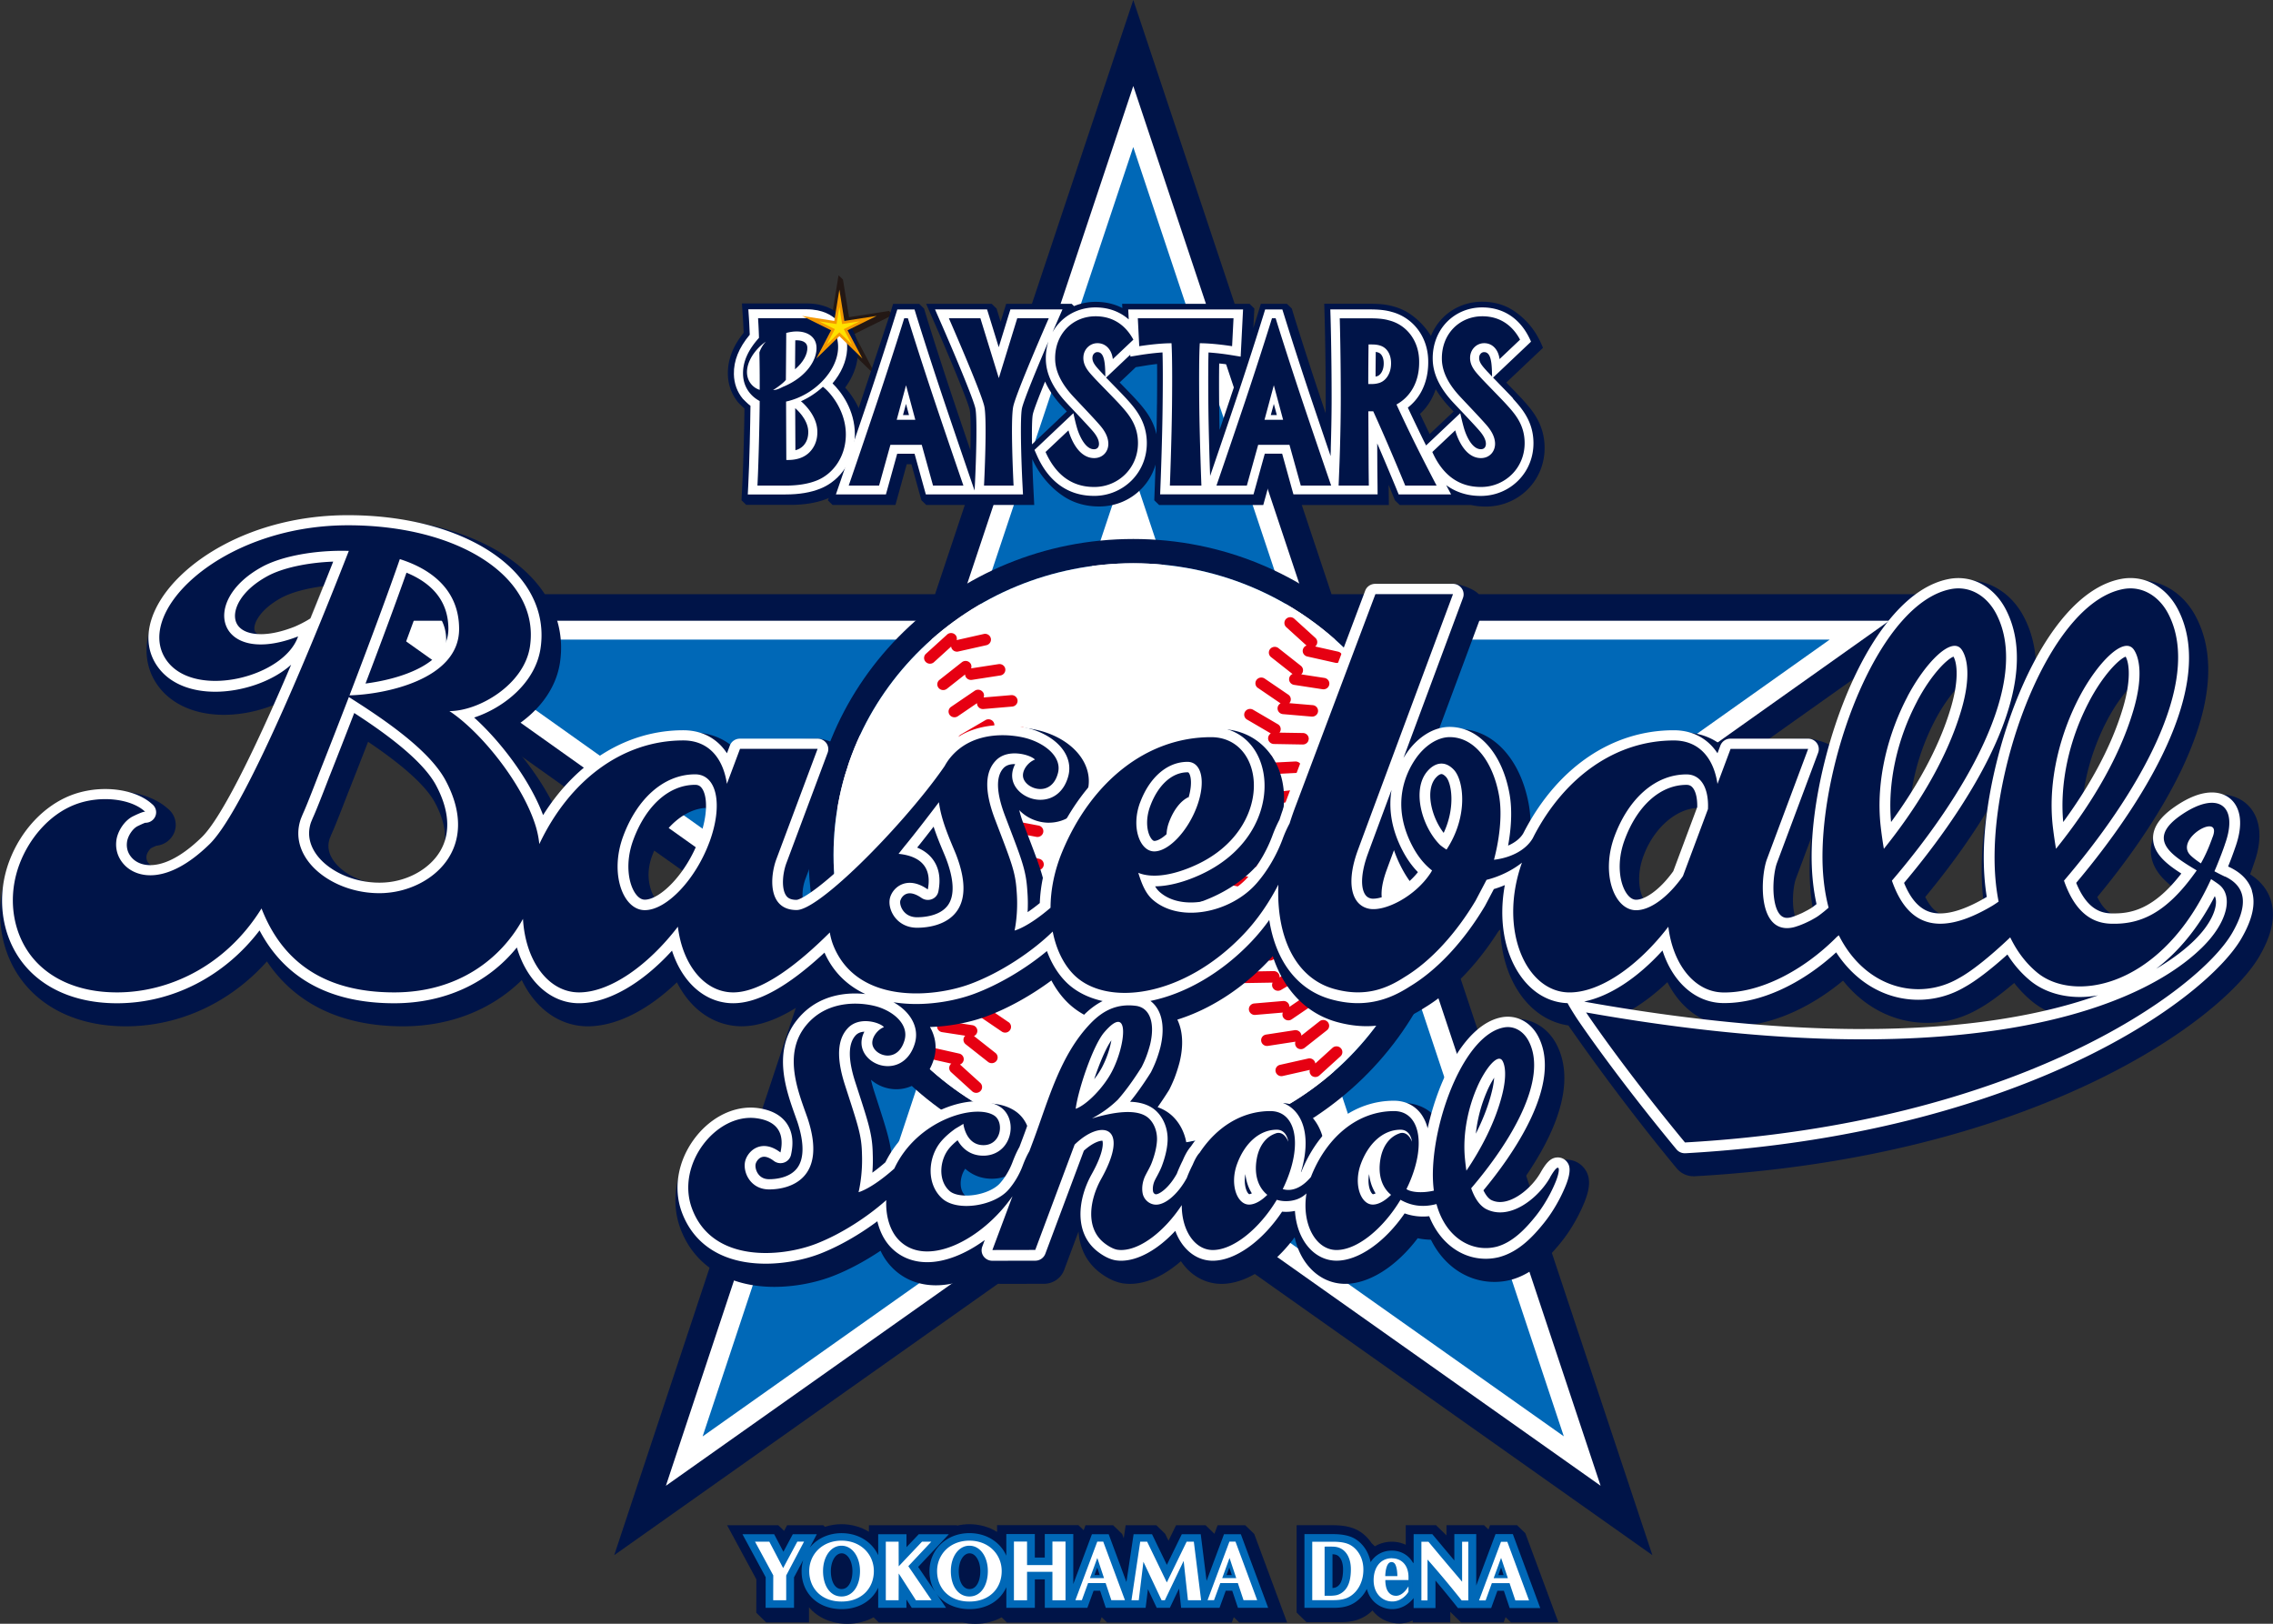 <svg width="462" height="330" fill="none" xmlns="http://www.w3.org/2000/svg"><rect width="100%" height="100%" fill="#333333" stroke="none"/><g clip-path="url(#a)"><path d="M401.026 120.756H270.643L230.347 0l-40.289 120.756H65.111c-.409 1.023-.818 2.029-1.218 3.02L79.126 134.6l-1.748 4.807 6.342-1.537 81.123 57.647-40 120.545 105.504-74.604 105.512 74.604-40.129-120.615 105.296-74.699v.008Z" fill="#001448"/><path d="M67.725 114.131a896.025 896.025 0 0 1-5.54 13.781l5.54-13.781ZM230.347 17.48l-35.382 106.031-.882 2.645H76.641l92.419 65.677 2.293 1.631-36.007 108.497 92.684-65.529 2.317-1.639 2.309 1.631 92.675 65.529-36.119-108.559 94.785-67.238H266.602L230.347 17.481Z" fill="#fff"/><path d="m261.976 124.697.882 2.646.882 2.653h108.166l-82.71 58.669-2.309 1.631-2.301 1.639 33.265 99.99-82.887-58.599-2.309-1.638-2.309-1.631-2.317 1.631-2.317 1.638-82.902 58.623 33.169-99.944-2.301-1.639-2.301-1.631-82.662-58.739h108.23l.89-2.653.882-2.646 31.629-94.808 31.63 94.808Z" fill="#fff"/><path d="m286.887 190.296 2.301-1.631 82.71-58.677H263.732l-.882-2.653-32.511-97.454-31.63 94.808-.882 2.646-.882 2.653H91.602l-.65 1.584 80.425 57.156 2.301 1.631 2.301 1.631-33.169 99.943 82.902-58.622 2.31-1.639 2.317-1.639 2.317 1.639 2.309 1.639 82.886 58.599-33.273-99.991 2.309-1.638v.015Zm-69.344 23.989-2.31 1.639-2.309 1.631-33.201 23.474 14.28-43.038.465-1.405 3.993-12.01-11.706-8.311-2.301-1.631-2.301-1.631-12.187-8.662 2.942-14.859h37.555l4.025-12.057.473-1.412 14.351-43.023 13.47 40.369.882 2.646.473 1.412 4.017 12.065h52.98l3.632 3.301-28.39 20.142-2.301 1.631-2.301 1.631-1.235.874-10.495 7.445 4.001 12.025.473 1.421 14.319 43.022-33.121-23.419-2.317-1.631-2.309-1.639-1.234-.874-10.536-7.453-10.535 7.453-1.234.874h-.008Z" fill="#0068B7"/><path d="m173.622 67.9 7.889-3.909-.818-.796-8.122 1.264-1.234-7.648-.898-.866-1.395 8.577L159.206 63l.497.5 8.29 4.096-4.425 8.452.497.492 7.047-6.868 6.535 6.376.505.492-4.53-8.64Z" fill="#231815"/><path d="M171.777 78.78c1.564-2.107 2.446-4.41 2.582-6.704.152-2.676-.681-5.088-2.333-6.789-.2-.203-.433-.406-.681-.617-.097-.109-.185-.218-.281-.32-1.187-1.217-3.384-2.676-7.128-2.676h-13.133l.209 3.215c.016.242.088 1.436.144 2.74-2.221 2.762-3.271 5.524-3.207 8.427a9.1 9.1 0 0 0 2.141 5.79c.112.126.537.555.986.96.048.047.136.133.24.243-.048 3.933-.216 11.12-.441 15.482l-.16 3.137.962.937h8.98c2.902 0 5.428-.429 7.505-1.272 4.73-1.897 7.785-6.649 7.785-12.112 0-5.057-2.63-8.74-4.162-10.449l-.008.008Z" fill="#001448"/><path d="m168.242 101.66.986.96H182l2.302-8.28h.946l2.028 7.32.986.96h21.952l-.16-3.13a267.227 267.227 0 0 1-.24-6.195 18.48 18.48 0 0 0 1.764 3.082c1.01 1.413 2.549 3.145 4.61 4.495.08.062.16.101.224.148 2.365 1.475 4.859 1.912 6.959 1.912h.249c3.167-.054 6.125-1.303 8.322-3.527a11.667 11.667 0 0 0 2.935-4.995c-.08 2.45-.145 4.129-.145 4.168l-.12 3.098.986.96h21.167l2.293-8.28h.946l2.036 7.32.987.96h19.266l-.032-3.013-.016-1.069c.329.78.505 1.233.513 1.249l.77 1.881.986.959h14.512c1.034.227 2.028.305 2.95.305h.249c3.167-.055 6.117-1.303 8.322-3.527 2.253-2.28 3.464-5.346 3.4-8.624-.097-4.744-2.622-7.546-4.466-9.59-.513-.57-1.684-1.78-2.927-3.052a102.38 102.38 0 0 0-.393-.406l7.457-7.054s-.273-.78-.946-2.045c-.12-.21-.241-.43-.369-.64-.032-.047-.056-.101-.096-.164a15.335 15.335 0 0 0-4.033-4.339l-.016-.008c-.088-.062-.185-.132-.281-.195a8.79 8.79 0 0 0-.818-.515c-.072-.039-.144-.086-.224-.132h.008c-1.636-.874-3.512-1.335-5.556-1.335h-.177c-2.99.04-5.764 1.186-7.825 3.247a11.13 11.13 0 0 0-2.437 3.706 12.68 12.68 0 0 0-.914-1.326c-.786-.991-1.884-2.185-3.496-3.247 0 0-.008 0-.016-.007a11.062 11.062 0 0 0-3.247-1.428c-1.507-.438-3.031-.531-4.835-.531h-9.18l.088 3.067c0 .07.209 7.133.209 16.193 0 .999 0 2.005-.016 2.996-.257-.764-.513-1.521-.762-2.278-3.239-9.67-5.444-16.818-5.468-16.88l-.649-2.13-.987-.96h-5.299l-.65 2.13s-.32 1.046-.882 2.802l.049-.843.16-3.13-.986-.96h-25.889l.048.86c-1.604-.828-3.424-1.257-5.412-1.257h-.168c-1.484.015-2.927.32-4.242.866l-.473-.46h-13.325l-1.123 3.636-.825-2.677-.987-.96h-13.325l1.82 4.152c2.694 6.142 6.647 15.6 7.032 17.371.176.82.248 3.863.144 8.233-1.002-2.942-2.189-6.43-3.311-9.778-3.239-9.669-5.444-16.817-5.46-16.88l-.65-2.13-.986-.96h-5.3l-.657 2.13-12.604 37.841-.032-.07Zm46.799-16.333-4.65 4.393-.634.593c-.04-2.973 0-5.345.177-6.141.184-.85 1.186-3.465 2.485-6.633.698 1.6 1.772 3.184 3.207 4.783.249.281.674.734 1.211 1.304l-1.804 1.693.008.008Zm20.116-3.145a408.953 408.953 0 0 1-.104 6.079c-.729-3.285-2.678-5.431-4.169-7.086-.513-.57-1.684-1.78-2.926-3.051l-.385-.398 1.748-1.647 1.531-1.459 2.213-.359s.906-.148 2.116-.289c.024 2.13.016 4.87-.016 8.21h-.008Zm14.977-1.475c-.745 2.232-1.523 4.526-2.253 6.68a413.12 413.12 0 0 1-.072-4.245c-.04-3.926-.04-7.031 0-9.271 1.676.164 3.071.39 3.095.39l1.291.21a466.594 466.594 0 0 1-2.069 6.236h.008Zm43.512 4.62-3.055 2.887a330.44 330.44 0 0 1-1.964-4.105 11.355 11.355 0 0 0 2.261-2.887 12.14 12.14 0 0 0 .93-2.138c.633 1.077 1.443 2.161 2.413 3.246.249.273.674.734 1.219 1.303l-1.804 1.694Z" fill="#001448"/><path d="M307.572 81.004c-.481-.547-1.708-1.795-2.894-3.02-.409-.43-.834-.866-1.203-1.241l7.713-7.304c-2.125-4.971-5.909-6.961-9.902-6.961h-.16c-2.67.03-5.139 1.06-6.967 2.887-1.941 1.95-2.999 4.659-2.951 7.632.04 2.872 1.323 5.666 3.929 8.553.337.367 1.026 1.1 1.828 1.943 1.363 1.444 3.063 3.247 3.816 4.136.794.937 1.195 1.748 1.235 2.482.016.374-.088.718-.297.92-.168.172-.409.266-.721.266-1.796 0-2.975-2.708-3.432-4.26-.377-1.296-.762-3.06-.762-3.06l-2.325 2.193-4.618 4.362a86.164 86.164 0 0 1-1.058-2.138 388.178 388.178 0 0 1-2.654-5.556 10.275 10.275 0 0 0 2.678-3.137c1.058-1.92 1.547-4.168 1.459-6.673-.088-2.34-.858-4.495-2.213-6.22a9.754 9.754 0 0 0-5.243-3.433c-1.371-.398-2.798-.484-4.506-.492h-7.93l.056 1.85c0 .07.209 7.148.209 16.224 0 3.644-.088 7.359-.168 10.06v.17c0 .11 0 .22-.008.329v.023c0 .14 0 .273-.016.414v.078c0 .109 0 .218-.009.327v.094c0 .078.001.156-.008.226a4126.09 4126.09 0 0 1-3.928-11.588c-3.247-9.693-5.452-16.849-5.476-16.919l-.401-1.28h-3.496l-.393 1.28c-.024.07-2.229 7.234-5.476 16.919-2.076 6.18-4.353 12.821-5.315 15.638-.113-3.098-.313-9.41-.361-14.53-.04-4.721-.032-8.264.032-10.567a51.89 51.89 0 0 1 4.482.516l2.052.335.105-2.021.288-5.681.096-1.889H229.32l.096 1.889v.132c-1.82-1.592-4.121-2.435-6.735-2.435h-.152c-2.67.032-5.139 1.062-6.975 2.888a9.864 9.864 0 0 0-1.628 2.17c.321-.75.634-1.468.93-2.147l1.099-2.505h-10.584l-.401 1.28-1.972 6.4-1.972-6.4-.401-1.28H190.05l1.098 2.505c2.63 5.986 6.679 15.616 7.104 17.598.409 1.904.152 10.582-.105 15.608l-.064 1.1-.545-1.584c-.024-.086-3.079-8.951-5.789-17.02-3.247-9.693-5.452-16.849-5.476-16.919l-.392-1.28h-3.496l-.401 1.28c-.024.07-2.229 7.234-5.476 16.919a6478.087 6478.087 0 0 1-5.789 17.02l-.818 2.372h10.167l.369-1.326 1.924-6.946h3.528l1.924 6.946.369 1.326h19.747l-.096-1.888c-.273-5.221-.513-13.688-.112-15.608.336-1.576 2.982-7.999 5.371-13.587a11.348 11.348 0 0 0-.521 3.606c.04 2.872 1.331 5.666 3.929 8.553.329.367 1.018 1.108 1.82 1.95 1.363 1.445 3.055 3.247 3.816 4.129.794.936 1.195 1.748 1.235 2.482.024.374-.08.718-.289.92-.176.172-.417.266-.729.266-1.844 0-3.055-3.012-3.424-4.261-.377-1.257-.753-3.075-.753-3.075l-2.342 2.209-4.65 4.401-.922.859.505 1.139c2.381 5.369 6.382 8.202 11.562 8.202h.232a10.733 10.733 0 0 0 7.473-3.16c2.036-2.061 3.118-4.816 3.062-7.781-.088-4.324-2.445-6.93-4.169-8.834-.489-.547-1.716-1.803-2.902-3.02-.409-.422-.834-.859-1.211-1.241l2.606-2.466 2.317-2.193.016.39 2.061-.335s2.228-.367 4.473-.515c.073 2.31.081 5.853.024 10.566-.064 7.023-.425 16.318-.433 16.411l-.072 1.873h18.978l.369-1.326 1.924-6.946h3.528l1.924 6.946.369 1.326h17.109l-.016-1.818-.04-3.535-.024-5.01c.153.351.305.71.465 1.077 1.941 4.518 3.416 8.116 3.432 8.155l.465 1.139h10.655l-.994-1.888c1.973 1.451 4.322 2.192 6.984 2.192h.232c2.838-.046 5.484-1.17 7.456-3.16 2.037-2.06 3.119-4.815 3.063-7.78-.08-4.324-2.445-6.93-4.169-8.834l.056-.008Zm-124.033 3.348.61-2.264.609 2.264h-1.219Zm40.217-8.788-.225-.241c-.954-1.03-1.563-1.787-1.483-2.716.056-.656.537-1.03.954-1.046h.056c.986 0 1.307 1.108 1.451 2.13.161 1.062.153 2.833.153 2.833s-.738-.772-.906-.96Zm34.54 8.788.617-2.264.609 2.264h-1.226Zm21.695-7.929a2.977 2.977 0 0 1-.4.117c0-1.178.016-2.95.04-5.018.216.031.368.078.497.117.705.242 1.122 1.07 1.122 2.209 0 1.677-.826 2.427-1.259 2.583v-.008Zm22.362-.859a3.135 3.135 0 0 1-.217-.241c-.946-1.03-1.563-1.787-1.483-2.716.056-.656.529-1.03.954-1.046h.048c.994 0 1.307 1.108 1.459 2.13.153 1.062.153 2.833.153 2.833s-.738-.772-.906-.96h-.008Z" fill="#fff"/><path d="M169.22 77.913c1.724-2.045 2.822-4.44 2.959-6.844.128-2.349-.578-4.448-1.997-5.907-1.018-1.054-2.934-2.303-6.245-2.303h-11.834l.128 1.912s.104 1.623.16 3.254c-2.221 2.654-3.279 5.284-3.223 8.015.032 1.904.666 3.621 1.804 4.994 0 0 1.034 1.07 1.564 1.444-.041 3.762-.209 11.55-.449 16.115l-.097 1.896h7.697c2.742 0 5.107-.398 7.04-1.178 4.273-1.709 7.031-6.032 7.031-11.011 0-4.979-2.774-8.678-4.538-10.38v-.007Zm-4.939 9.7c.048 1.233-.296 2.24-1.034 3.005-.409.421-.93.718-1.579.89-.008-2.373-.032-6.314-.04-8.538h.024c.232.195 2.541 2.208 2.629 4.65v-.007Zm-2.686-12.564c.017-1.639.033-3.949.049-5.884.096 0 .184-.008.272-.008.794 0 2.133.187 2.181 1.475.064 1.288-.778 2.973-2.502 4.425v-.008Z" fill="#fff"/><path d="M205.949 82.611c.61-2.864 7.216-17.925 7.216-17.925h-6.406l-3.744 12.158-3.744-12.158h-6.406s6.598 15.061 7.207 17.925c.586 2.747-.016 15.1-.064 16.068h6.006c-.049-.967-.658-13.32-.065-16.068Zm-21.423-17.925h-.737s-2.205 7.133-5.492 16.958a2335.815 2335.815 0 0 1-5.789 17.035h6.173l2.301-8.28h6.366l2.293 8.28h6.174s-3.055-8.865-5.797-17.035c-3.287-9.825-5.484-16.958-5.484-16.958h-.008Zm-2.261 20.625 1.892-7.015 1.885 7.015h-3.777Zm61.608-15.553c2.87 0 6.558.601 6.558.601l.289-5.68h-19.451l.289 5.68s3.688-.6 6.558-.6c.144 2.34.16 6.992.104 12.454-.072 7.133-.433 16.466-.433 16.466h6.406s-.36-9.333-.433-16.466c-.056-5.462-.04-10.113.105-12.455h.008Zm62.313 12.44c-.882-.991-4.45-4.597-5.212-5.447-.986-1.093-2.317-2.396-2.156-4.3.136-1.545 1.347-2.646 2.718-2.7 1.828-.079 3.038 1.357 3.255 3.23l4.169-3.948c-1.066-2.022-3.343-4.808-7.793-4.753-4.474.055-8.17 3.52-8.098 8.694.04 2.817 1.595 5.314 3.472 7.382.881.975 4.433 4.659 5.676 6.126.962 1.124 1.588 2.287 1.66 3.527.088 1.694-1.075 3.09-2.863 3.09-3.824 0-5.227-5.634-5.227-5.634l-4.658 4.394c1.812 4.081 4.898 7.195 10.062 7.11 4.77-.079 8.803-3.91 8.699-9.108-.072-3.605-1.956-5.744-3.712-7.671l.008.008Zm-22.345.008c2.661-1.437 4.786-4.472 4.602-9.108-.153-4.081-2.694-7.124-6.102-7.983-1.162-.343-2.437-.421-4-.421h-6.03c.032.882.209 7.772.209 16.27 0 7.008-.297 14.165-.297 14.165l-.144 3.558h6.141l-.04-3.543-.056-11.55h.994s1.267 2.748 3.055 6.907c1.972 4.589 3.448 8.186 3.448 8.186h6.374s-2.783-5.299-4.843-9.505c-2.141-4.386-3.303-6.969-3.303-6.969l-.008-.007Zm-3.32-4.44a5.028 5.028 0 0 1-1.603.28c-.345.008-.81 0-.81 0s0-3.52.056-8.038h.69c.833 0 1.355.117 1.764.258 1.234.421 2.124 1.662 2.124 3.558 0 2.263-1.186 3.559-2.221 3.933v.008Zm-21.238-13.08h-.746s-2.197 7.133-5.484 16.958a2590.463 2590.463 0 0 1-5.797 17.035h6.174l2.301-8.28h6.358l2.301 8.28h6.173s-3.054-8.865-5.796-17.035c-3.288-9.825-5.484-16.958-5.484-16.958Zm-2.261 20.625 1.892-7.015 1.884 7.015h-3.776Zm-34.653-8.56c-.986-1.093-2.317-2.396-2.156-4.3.128-1.545 1.347-2.646 2.718-2.7 1.828-.079 3.054 1.357 3.255 3.23l4.177-3.948c-1.074-2.022-3.351-4.808-7.809-4.753-4.474.055-8.17 3.52-8.09 8.694.04 2.817 1.604 5.314 3.472 7.382.882.975 4.433 4.659 5.676 6.126.962 1.124 1.588 2.287 1.66 3.527.096 1.694-1.075 3.09-2.87 3.09-3.825 0-5.228-5.634-5.228-5.634l-4.658 4.394c1.812 4.081 4.899 7.195 10.07 7.11 4.778-.079 8.811-3.91 8.715-9.108-.072-3.605-1.956-5.744-3.704-7.671-.89-.991-4.466-4.597-5.236-5.447l.008.008ZM167.248 78.615l-.032.032a16.587 16.587 0 0 1-4.418 2.903c.465.366 3.215 2.809 3.328 5.993.08 1.95-.618 3.355-1.532 4.308-1.114 1.155-2.726 1.693-4.77 1.63 0 0-.048-10.035-.048-11.869 5.708-1.256 10.294-6.118 10.559-10.637.192-3.433-1.724-6.305-6.39-6.305h-9.862s.136 2.146.185 3.995c-2.213 2.459-3.296 4.87-3.24 7.352.041 2.528 1.42 4.44 3.384 5.486-.016 3.176-.193 12.08-.457 17.184h5.749c2.501 0 4.642-.36 6.333-1.046 3.256-1.303 5.885-4.791 5.885-9.349 0-4.877-3.207-8.615-4.658-9.677m-12.844.617c-1.347-.414-2.429-1.623-2.574-3.239-.208-2.31 1.516-4.955 3.817-6.57a6.138 6.138 0 0 0-1.315 2.216c.056 2.107.08 5.15.064 7.593h.008Zm4.939-.71c-.553.234-1.307.733-2.221.757 1.13-.718 2.197-1.545 2.598-2.084 0 0 .056-6.118.072-9.528 3.311-.906 6.045.273 6.149 2.887.129 2.575-2.02 6.017-6.598 7.975v-.007Z" fill="#001448"/><path d="m170.607 58.864 1.018 6.36 6.55-1.014-5.909 2.919 3.023 5.743-4.682-4.557-4.683 4.557 2.999-5.743-5.885-2.92 6.534 1.015 1.035-6.36Z" fill="#F39800"/><path d="m169.693 66.894-3.223-1.592 3.56.554.577-3.472.553 3.472 3.568-.554-3.223 1.592 1.643 3.13-2.541-2.482-2.558 2.482 1.644-3.13Z" fill="#FFE200"/><path d="m254.937 311.762-1.828-1.779h-5.621l-.649 1.74-1.788-1.74h-6.013l-1.532 3.145-.681-1.405-1.788-1.74h-6.238l-.393 2.646-.32-.867-1.836-1.779h-5.613l-.377 1.007-1.066-1.03h-16.532v1.381c-1.62-1.014-3.56-1.569-5.621-1.569-.841 0-1.675.094-2.477.281l-.072-.07h-17.88v1.327c-1.603-.991-3.527-1.538-5.572-1.538-1.17 0-2.301.18-3.375.531l-.321-.32h-7.36l-.609 1.14-1.179-1.14h-10.407l5.949 11.004-.016 6.781 2.021 1.967h8.691v-3.075c1.844 2.162 4.61 3.348 7.801 3.348 1.964 0 3.776-.453 5.324-1.311l1.066 1.045h17.053c.818.18 1.668.274 2.558.274 1.988 0 3.8-.453 5.348-1.327l1.09 1.069 18.85-.016.392-1.084 1.115 1.084h25.344l.401-1.084 1.114 1.084h9.717l-6.67-17.972" fill="#001448"/><path d="M252.195 311.802h-3.408l-3.543 9.489-1.187-9.489h-3.848l-3.039 6.227-3.015-6.227h-3.744l-1.459 9.723-3.608-9.723h-3.4l-3.792 10.137V311.77h-5.797v4.776h-2.02v-4.776h-5.797v4.394c-1.219-2.747-4.041-4.581-7.488-4.581-4.643 0-8.13 3.317-8.13 7.718 0 1.631.425 3.083 1.194 4.276l-3.495-5.127 6.245-6.648h-6.117l-2.501 2.637v-2.637h-5.749v4.268c-1.243-2.692-4.033-4.479-7.44-4.479-2.702 0-5.028 1.139-6.479 2.95l1.443-2.732h-4.882l-1.908 3.567-1.877-3.567h-6.446l4.723 8.741-.016 6.211h5.772v-6.188l1.876-3.535a7.859 7.859 0 0 0-.336 2.279c0 4.534 3.343 7.71 8.13 7.71 3.495 0 6.221-1.686 7.44-4.363v4.097h5.74v-1.521l.009-.156 1.074 1.677h6.975l-1.972-2.887c1.411 1.959 3.8 3.153 6.735 3.153 3.535 0 6.286-1.725 7.488-4.464v4.206h5.797v-5.782h2.02v5.782h5.797l2.854-.008 1.267-3.472h1.323l1.155 3.472H232.856l.465-3.792 1.788 3.792h2.67l1.868-3.901.425 3.901h7.801l1.267-3.472h1.315l1.163 3.472h6.141l-5.548-14.944m-78.95 7.507c0 1.803-.681 3.629-2.196 3.629-1.516 0-2.189-1.826-2.189-3.629 0-2.036.954-3.636 2.189-3.636 1.234 0 2.196 1.592 2.196 3.636Zm25.994 0c0 1.803-.682 3.629-2.189 3.629-1.508 0-2.197-1.826-2.197-3.629 0-2.036.962-3.636 2.197-3.636 1.234 0 2.189 1.592 2.189 3.636Z" fill="#0068B7"/><path d="m161.499 312.402-2.293 4.284-2.245-4.284h-5.043l4.321 7.999-.024 5.744h4.538v-5.721l4.234-8.022h-3.488Zm9.541-.211c-4.281 0-7.512 3.052-7.512 7.11s3.086 7.109 7.512 7.109 7.521-2.926 7.521-7.109-3.224-7.11-7.521-7.11Zm0 11.339c-1.94 0-2.814-2.122-2.814-4.229 0-2.419 1.21-4.238 2.814-4.238s2.806 1.819 2.806 4.238c0 2.107-.866 4.229-2.806 4.229Zm20.397-11.128h-4.45l-3.383 3.574-.016-3.574h-4.506v13.743h4.506v-.921l.016-2.248 2.028 3.169h5.476l-5.291-7.757 5.62-5.986Zm5.596-.211c-4.289 0-7.512 3.06-7.512 7.118s3.086 7.109 7.512 7.109 7.521-2.927 7.521-7.109c0-4.183-3.231-7.118-7.521-7.118Zm0 11.347c-1.948 0-2.822-2.122-2.822-4.229 0-2.42 1.211-4.238 2.822-4.238 1.612 0 2.814 1.818 2.814 4.238 0 2.107-.874 4.229-2.814 4.229Zm54.721-11.128h-2.534l-4.289 11.456-1.436-11.456h-2.894l-3.432 7.039-3.407-7.039h-2.822l-1.732 11.581-4.306-11.581h-2.533l-4.843 12.946v-12.977h-4.554v4.791h-3.271v-4.791h-4.562v13.781h4.562v-5.79h3.271v5.79h4.554l3.047-.008 1.267-3.48h2.205l1.154 3.48h7.104l.649-5.376 2.55 5.376h1.868l2.646-5.517.609 5.517h6.799l1.275-3.48h2.205l1.162 3.48h4.811l-5.107-13.742h-.016Z" fill="#0068B7"/><path d="m223.075 318.778-.065-.203-.072.203-.449 1.233-.04.094h1.075l-.032-.094-.409-1.233m27.26 1.233-.409-1.233-.073-.203-.072.203-.449 1.233-.04.094h1.067l-.032-.094h.008ZM310.018 311.591l-1.66-1.615h-5.5l-.32.866-.89-.866h-7.641v2.068l-2.125-2.068h-6.157v3.972a6.671 6.671 0 0 0-2.815-.617 6.779 6.779 0 0 0-3.471.937 9.492 9.492 0 0 0-.642-.625c-.681-1.022-1.555-1.888-2.597-2.505-1.331-.78-3.047-1.162-5.252-1.162h-7.4v17.745l2.012 1.959h6.815c2.077 0 4.466-.289 6.591-2.38 1.275 1.647 3.231 2.638 5.428 2.638.16 0 .328 0 .489-.016a6.777 6.777 0 0 0 2.261-.57v.367h7.633v-2.138l2.188 2.138h8.667l.385-1.069 1.091 1.069h9.645l-6.727-18.128h-.008Z" fill="#001448"/><path d="M307.492 311.786h-3.52l-3.92 10.457v-10.457h-4.45v5.354l-.553-.656c-1.139-1.35-2.285-2.731-3.448-4.12l-.481-.57h-3.792v5.728l-.097.164c-.914-1.733-2.653-2.552-4.313-2.552-1.876 0-3.408.882-4.338 2.357-.377-2.029-1.531-3.785-3.199-4.768-1.074-.625-2.525-.937-4.433-.937h-5.813v14.983h5.829c1.916 0 3.928-.265 5.708-2.177a6.995 6.995 0 0 0 1.147-1.67c.689 2.7 2.942 4.105 5.171 4.105.128 0 .249 0 .369-.016 1.708-.109 3.143-1.139 3.969-2.239v2.036h4.441v-5.587a239.498 239.498 0 0 1 4.089 4.987l.473.6h6.759l1.267-3.503h1.315l1.178 3.503h6.214l-5.572-15.022Zm-35.23 10.239c-.272.335-.609.562-.954.647-.12.032-.296.055-.473.071v-6.86h.024c.449.016.666.078.858.164.233.109.417.258.594.484.2.242.352.546.473.936.128.422.2.921.2 1.475 0 1.428-.249 2.497-.722 3.083Z" fill="#0068B7"/><path d="M275.005 313.315c-.963-.561-2.285-.835-4.057-.835h-5.092v13.587h5.108c2.02 0 3.672-.328 5.171-1.943a6.89 6.89 0 0 0 1.363-2.256c.337-.866.505-1.841.505-2.903 0-2.395-1.146-4.565-2.99-5.657l-.008.007Zm-4.883 10.145v-8.287c.28 0 .553 0 .77.008.489.015.825.085 1.146.234.329.156.601.374.842.679.256.312.449.694.593 1.162.153.484.233 1.054.233 1.678 0 1.6-.297 2.786-.874 3.52-.369.452-.85.772-1.355.889a5.617 5.617 0 0 1-.978.11h-.385l.008.007ZM306.987 312.48h-2.51l-5.107 13.626h3.215l1.267-3.512h2.341l1.179 3.512h4.674l-5.059-13.626ZM296.324 319.083l-1.828-2.162a418 418 0 0 1-3.448-4.121l-.264-.312h-2.734v13.618h3.006v-6.821c1.828 2.123 3.632 4.3 5.38 6.493l.265.328h2.646v-13.618h-3.015v6.602l-.008-.007ZM282.91 315.828c-2.75 0-4.594 2.138-4.594 5.307 0 3.402 2.35 5.189 4.667 5.189.112 0 .216 0 .32-.015 1.7-.117 3.103-1.296 3.737-2.412l.112-.195v-3.613l-.104-.726c-.441-2.435-2.301-3.543-4.138-3.543v.008Zm.842 7.617c-.769 0-1.066-.664-1.194-1.226a15.063 15.063 0 0 1-.048-.265h3.006c-.537.905-1.194 1.475-1.764 1.491Z" fill="#0068B7"/><path d="m305.584 320.019-.409-1.241-.072-.203-.072.203-.449 1.241-.04.086h1.074l-.032-.086Z" fill="#001448"/><path d="M171.04 313.112c-3.896 0-6.558 2.771-6.558 6.189s2.389 6.188 6.558 6.188c4.17 0 6.575-2.77 6.575-6.188 0-3.418-2.662-6.189-6.575-6.189Zm0 11.347c-2.389 0-3.752-2.302-3.752-5.158 0-2.856 1.524-5.159 3.752-5.159 2.229 0 3.761 2.31 3.761 5.159 0 2.848-1.363 5.158-3.761 5.158Zm-11.858-5.767-2.814-5.369h-2.902l3.704 6.844-.016 5.057h2.646v-5.034l3.624-6.875h-1.363l-2.879 5.369v.008Zm30.107-5.369h-1.885l-4.738 5.01-.016-5.01h-2.606v11.901h2.606s.016-4.136.016-5.4h.032l3.464 5.4h3.183l-4.723-6.922 4.675-4.979h-.008Zm7.745-.211c-3.913 0-6.567 2.771-6.567 6.189s2.389 6.188 6.567 6.188c4.177 0 6.566-2.77 6.566-6.188 0-3.418-2.654-6.189-6.566-6.189Zm0 11.347c-2.398 0-3.769-2.302-3.769-5.158 0-2.856 1.524-5.159 3.769-5.159s3.752 2.31 3.752 5.159c0 2.848-1.363 5.158-3.752 5.158Zm44.161-11.136-4.033 8.28-4.001-8.28h-1.403l-1.78 11.901h1.483l.946-7.82 3.697 7.82h.657l3.824-7.991.874 7.991h2.678l-1.483-11.901h-1.467.008Zm-27.284 4.76h-5.156V313.3h-2.669v11.932h2.669v-5.783h5.156v5.783h2.662V313.3h-2.662v4.783ZM251.096 313.315h-1.211l-4.442 11.901h1.315l1.275-3.48h3.568l1.154 3.48h2.775l-4.41-11.901m-2.702 7.414 1.491-4.097 1.363 4.097h-2.854ZM224.238 313.315h-1.211l-4.45 11.901h1.315l1.267-3.48h3.568l1.162 3.48h2.766l-4.417-11.901Zm-2.702 7.414 1.499-4.097 1.363 4.097h-2.862ZM274.548 314.049c-.922-.546-2.205-.718-3.608-.718h-4.217v11.877h4.233c2.012 0 3.319-.374 4.514-1.654a5.971 5.971 0 0 0 1.195-1.982c.304-.773.449-1.647.449-2.599 0-2.302-1.115-4.073-2.566-4.924Zm-1.026 8.928c-.506.632-1.163 1.045-1.844 1.209-.345.078-.81.117-1.171.125h-1.275v-9.981s1.115-.023 1.676 0c.585.016 1.042.109 1.499.32a3.17 3.17 0 0 1 1.155.913c.328.406.569.882.745 1.451.177.562.265 1.218.265 1.928 0 1.803-.353 3.153-1.058 4.035h.008Zm9.388-6.29c-2.405 0-3.712 1.982-3.712 4.456 0 2.973 2.029 4.463 4.049 4.323 1.371-.094 2.526-1.077 3.031-1.967v-1.1c-.618 1.046-1.5 1.896-2.462 1.92-1.202.031-1.884-.835-2.108-1.897a5.552 5.552 0 0 1-.129-1.295h4.707v-.577c0-2.568-1.524-3.848-3.36-3.848l-.016-.015Zm-1.347 3.644c0-.335.04-.679.08-1.014.057-.344.129-.648.225-.921s.216-.492.377-.664a.806.806 0 0 1 .593-.265c.417 0 .714.265.89.78.184.516.281 1.21.297 2.076h-2.47l.008.008Zm15.627 1.139c-1.147-1.357-2.285-2.692-3.392-4.003-1.138-1.35-2.285-2.731-3.455-4.128h-1.436v11.916h1.243v-8.303a212.017 212.017 0 0 1 6.943 8.303h1.347v-11.916h-1.258v8.124l.008.007Zm9.18-8.123h-1.283l-4.466 11.916h1.339l1.267-3.512h3.6l1.178 3.512h2.783l-4.418-11.916Zm-2.774 7.39 1.507-4.128 1.379 4.128h-2.894.008Z" fill="#fff"/><path d="M230.347 238.008c-36.392 0-66.001-28.811-66.001-64.233 0-35.421 29.609-64.233 66.001-64.233s65.985 28.819 65.985 64.233-29.601 64.233-65.985 64.233Zm0-123.534c-33.594 0-60.926 26.603-60.926 59.293 0 32.691 27.332 59.294 60.926 59.294s60.91-26.603 60.91-59.294c0-32.69-27.324-59.293-60.91-59.293Z" fill="#001448"/><path d="M230.347 114.482c-33.594 0-60.926 26.604-60.926 59.294s27.332 59.293 60.926 59.293 60.91-26.603 60.91-59.293-27.324-59.294-60.91-59.294Z" fill="#fff"/><mask id="b" style="mask-type:luminance" maskUnits="userSpaceOnUse" x="169" y="114" width="123" height="120"><path d="M230.347 114.482c-33.594 0-60.926 26.604-60.926 59.294s27.332 59.293 60.926 59.293 60.91-26.603 60.91-59.293-27.324-59.294-60.91-59.294Z" fill="#fff"/></mask><g mask="url(#b)" fill="#E60012"><path d="m249.397 172.988 5.428 1.412a1.137 1.137 0 0 0-.249 1.069c.168.625.834.991 1.467.828l5.661-1.475a1.164 1.164 0 0 0 .85-1.428c-.169-.625-.834-.992-1.468-.828l-4.602 1.202c.016-.039.04-.078.048-.125a1.163 1.163 0 0 0-.842-1.428l-5.668-1.475c-.641-.164-1.299.203-1.467.827a1.163 1.163 0 0 0 .85 1.429l-.008-.008ZM249.693 166.214l5.316 1.779a1.135 1.135 0 0 0-.329 1.046 1.194 1.194 0 0 0 1.403.921l5.757-1.085c.649-.125 1.074-.734.946-1.366a1.195 1.195 0 0 0-1.403-.921l-4.682.882s.04-.078.056-.117c.216-.609-.121-1.272-.746-1.483l-5.54-1.857a1.207 1.207 0 0 0-1.523.726c-.217.609.12 1.272.745 1.483v-.008ZM250.479 159.48l5.172 2.138c-.289.25-.449.624-.401 1.022.08.64.681 1.093 1.339 1.015l5.821-.695c.657-.078 1.13-.663 1.042-1.303-.08-.64-.682-1.093-1.339-1.015l-4.73.562s.048-.078.064-.117a1.155 1.155 0 0 0-.634-1.529l-5.396-2.232c-.609-.25-1.314.023-1.571.616-.257.593.024 1.28.633 1.53v.008ZM251.738 152.807l5.011 2.482a1.153 1.153 0 0 0-.473.991c.032.648.601 1.139 1.258 1.108l5.853-.296c.666-.032 1.171-.586 1.139-1.226-.032-.647-.602-1.139-1.259-1.108l-4.763.242s.057-.07.073-.109a1.156 1.156 0 0 0-.522-1.569l-5.227-2.591a1.212 1.212 0 0 0-1.612.508 1.148 1.148 0 0 0 .522 1.568ZM253.478 146.244l4.818 2.817c-.32.203-.537.554-.545.96-.016.64.513 1.171 1.179 1.186l5.861.102c.665.008 1.21-.5 1.218-1.147.016-.648-.513-1.179-1.178-1.187l-4.771-.078s.056-.07.08-.109a1.142 1.142 0 0 0-.408-1.6l-5.028-2.942a1.21 1.21 0 0 0-1.643.398 1.149 1.149 0 0 0 .409 1.6h.008ZM255.682 139.814l4.602 3.137c-.336.18-.577.515-.609.921-.056.64.433 1.21 1.09 1.264l5.837.5c.658.055 1.243-.422 1.299-1.061a1.176 1.176 0 0 0-1.09-1.265l-4.755-.405s.064-.063.088-.102a1.143 1.143 0 0 0-.288-1.623l-4.803-3.27c-.545-.367-1.291-.242-1.667.289a1.144 1.144 0 0 0 .296 1.623v-.008ZM262.706 136.981c-.345.156-.61.476-.674.874-.104.64.345 1.233.994 1.334l5.789.89c.657.101 1.267-.336 1.371-.968.104-.64-.345-1.233-.994-1.334l-4.723-.726s.081-.055.113-.094a1.153 1.153 0 0 0-.177-1.646l-4.554-3.59a1.218 1.218 0 0 0-1.683.172 1.153 1.153 0 0 0 .176 1.646l4.37 3.442h-.008ZM265.552 131.198a1.181 1.181 0 0 0-.738.828c-.152.624.257 1.256.898 1.397l5.709 1.279c.641.149 1.291-.249 1.435-.874.152-.624-.256-1.256-.898-1.397l-4.658-1.045s.088-.047.12-.086a1.157 1.157 0 0 0-.056-1.655l-4.289-3.894a1.218 1.218 0 0 0-1.692.055 1.156 1.156 0 0 0 .056 1.654l4.113 3.731v.007ZM255.105 180.815a1.125 1.125 0 0 0-.176 1.077c.216.609.898.937 1.523.726l5.54-1.857c.626-.211.962-.874.746-1.483a1.208 1.208 0 0 0-1.523-.726l-4.506 1.514a.755.755 0 0 0 .04-.125c.128-.632-.297-1.24-.946-1.365l-5.757-1.093c-.649-.125-1.283.289-1.403.921a1.162 1.162 0 0 0 .946 1.366l5.516 1.045ZM255.747 188.276c.257.593.962.866 1.572.616l5.395-2.232c.61-.249.898-.936.642-1.529a1.208 1.208 0 0 0-1.572-.617l-4.385 1.811c.008-.047.024-.086.032-.133a1.175 1.175 0 0 0-1.043-1.303l-5.82-.695c-.658-.078-1.259.375-1.339 1.015-.08.64.385 1.225 1.042 1.303l5.58.671a1.148 1.148 0 0 0-.096 1.093h-.008ZM257.013 194.589a1.21 1.21 0 0 0 1.612.507l5.219-2.591c.594-.297.826-.999.53-1.569-.297-.577-1.027-.803-1.612-.507l-4.249 2.107c0-.047.016-.086.024-.132a1.177 1.177 0 0 0-1.139-1.226l-5.853-.296c-.665-.031-1.226.46-1.258 1.1a1.18 1.18 0 0 0 1.138 1.225l5.612.289a1.128 1.128 0 0 0-.016 1.093h-.008ZM258.729 200.792a1.21 1.21 0 0 0 1.644.398l5.027-2.934a1.151 1.151 0 0 0 .409-1.607c-.337-.554-1.082-.726-1.644-.398l-4.089 2.388c0-.047.016-.086.008-.133-.008-.648-.561-1.163-1.218-1.147l-5.861.101a1.178 1.178 0 0 0-1.179 1.186c.008.648.561 1.163 1.219 1.148l5.62-.094c-.16.336-.152.749.064 1.092ZM260.886 206.872c.377.531 1.13.656 1.667.289l4.803-3.27c.545-.374.673-1.1.297-1.631a1.219 1.219 0 0 0-1.668-.288l-3.905 2.661v-.133c-.056-.64-.641-1.116-1.299-1.061l-5.844.499c-.658.055-1.147.625-1.091 1.264a1.2 1.2 0 0 0 1.299 1.062l5.596-.476c-.136.351-.096.757.137 1.084h.008ZM263.476 212.795a1.22 1.22 0 0 0 1.684.172l4.554-3.59a1.152 1.152 0 0 0 .176-1.646 1.22 1.22 0 0 0-1.684-.172l-3.704 2.919v-.133c-.104-.64-.721-1.069-1.371-.976l-5.789.89c-.657.101-1.098.695-.994 1.334.104.64.722 1.07 1.371.968l5.581-.858c-.113.359-.073.764.192 1.077l-.016.015ZM266.482 218.516a1.217 1.217 0 0 0 1.692.054l4.289-3.894a1.148 1.148 0 0 0 .056-1.654 1.216 1.216 0 0 0-1.691-.055l-3.488 3.169c0-.047 0-.086-.016-.133a1.201 1.201 0 0 0-1.435-.874l-5.709 1.28c-.649.14-1.05.772-.898 1.397a1.2 1.2 0 0 0 1.443.874l5.501-1.241c-.089.367-.016.765.272 1.061l-.016.016ZM211.273 174.557l-5.428-1.413c.249-.281.361-.679.249-1.069-.169-.624-.834-.991-1.467-.827l-5.661 1.475c-.641.172-1.018.812-.85 1.428.169.624.834.991 1.467.827l4.603-1.202c-.016.039-.04.078-.048.125a1.162 1.162 0 0 0 .849 1.428l5.661 1.475a1.195 1.195 0 0 0 1.467-.827 1.163 1.163 0 0 0-.85-1.428l.008.008ZM210.976 181.331l-5.316-1.78a1.14 1.14 0 0 0 .329-1.045 1.193 1.193 0 0 0-1.403-.921l-5.757 1.084c-.649.125-1.074.734-.946 1.374a1.194 1.194 0 0 0 1.403.921l4.683-.882s-.04.078-.057.117c-.216.609.121 1.272.746 1.483l5.54 1.857a1.209 1.209 0 0 0 1.524-.726c.216-.608-.121-1.272-.746-1.482ZM210.198 188.072l-5.171-2.138c.289-.242.457-.624.401-1.022-.08-.64-.682-1.093-1.339-1.015l-5.821.695a1.175 1.175 0 0 0-1.042 1.303c.08.64.681 1.093 1.339 1.015l4.73-.57a.846.846 0 0 0-.064.117c-.257.593.024 1.28.633 1.53l5.396 2.224c.61.249 1.315-.024 1.572-.617a1.155 1.155 0 0 0-.634-1.529v.007ZM208.932 194.738l-5.003-2.482c.305-.226.497-.593.473-.991-.032-.648-.601-1.14-1.259-1.108l-5.853.296a1.181 1.181 0 0 0-1.138 1.225c.032.64.601 1.14 1.259 1.109l4.762-.242s-.056.07-.072.109a1.148 1.148 0 0 0 .521 1.568l5.228 2.591c.593.289 1.314.063 1.611-.507a1.148 1.148 0 0 0-.521-1.568h-.008ZM207.192 201.308l-4.819-2.817a1.16 1.16 0 0 0 .545-.96 1.182 1.182 0 0 0-1.178-1.186l-5.861-.102c-.666-.008-1.211.5-1.219 1.147a1.183 1.183 0 0 0 1.179 1.187l4.762.078s-.056.062-.08.101a1.153 1.153 0 0 0 .409 1.608l5.027 2.934a1.21 1.21 0 0 0 1.644-.398 1.154 1.154 0 0 0-.409-1.608v.016ZM204.987 207.738l-4.602-3.137c.337-.18.577-.515.609-.921.056-.64-.433-1.21-1.09-1.264l-5.837-.5c-.658-.054-1.243.422-1.299 1.062a1.176 1.176 0 0 0 1.09 1.264l4.747.406s-.064.062-.088.101a1.148 1.148 0 0 0 .296 1.631l4.803 3.27a1.21 1.21 0 0 0 1.668-.289 1.156 1.156 0 0 0-.297-1.631v.008ZM197.963 210.563c.345-.156.61-.476.674-.874.104-.64-.345-1.233-.994-1.335l-5.789-.897c-.65-.101-1.267.336-1.371.975-.104.64.345 1.233.994 1.335l4.73.726s-.08.054-.112.093c-.417.5-.337 1.233.177 1.639l4.554 3.59a1.218 1.218 0 0 0 1.683-.172 1.152 1.152 0 0 0-.176-1.646l-4.37-3.442v.008ZM195.117 216.346a1.18 1.18 0 0 0 .738-.827c.152-.632-.257-1.257-.898-1.397l-5.709-1.28c-.649-.148-1.291.242-1.435.874-.152.632.257 1.256.898 1.405l4.666 1.045s-.088.047-.12.086a1.147 1.147 0 0 0 .056 1.647l4.29 3.894a1.216 1.216 0 0 0 1.691-.062 1.157 1.157 0 0 0-.056-1.655l-4.113-3.73h-.008ZM205.572 166.737c.233-.297.313-.703.177-1.077a1.208 1.208 0 0 0-1.523-.726l-5.541 1.857c-.625.211-.962.874-.745 1.483.216.609.898.937 1.523.726l4.506-1.506a.572.572 0 0 0-.04.125c-.128.632.297 1.248.946 1.373l5.757 1.085c.649.125 1.282-.289 1.411-.921.128-.632-.297-1.249-.946-1.374l-5.517-1.045h-.008ZM204.931 159.277a1.206 1.206 0 0 0-1.572-.617l-5.396 2.232a1.15 1.15 0 0 0-.633 1.53c.256.593.962.874 1.571.616l4.386-1.81c-.008.046-.024.085-.032.132-.08.64.385 1.226 1.042 1.304l5.821.694c.657.078 1.259-.375 1.339-1.014a1.176 1.176 0 0 0-1.042-1.304l-5.581-.671c.209-.312.257-.718.097-1.092ZM203.664 152.963a1.217 1.217 0 0 0-1.612-.507l-5.219 2.591c-.593.296-.826.999-.521 1.568.296.57 1.026.804 1.611.508l4.25-2.107c0 .047-.016.086-.024.132a1.18 1.18 0 0 0 1.13 1.226l5.853.296c.665.031 1.227-.46 1.259-1.108a1.18 1.18 0 0 0-1.139-1.225l-5.612-.289c.184-.328.208-.734.016-1.092l.008.007ZM201.94 146.752a1.21 1.21 0 0 0-1.644-.398l-5.027 2.942a1.144 1.144 0 0 0-.409 1.6 1.212 1.212 0 0 0 1.644.398l4.089-2.388c0 .046-.016.085-.008.132.008.648.561 1.155 1.219 1.147l5.861-.101a1.177 1.177 0 0 0 1.178-1.186c-.008-.648-.561-1.163-1.219-1.147l-5.62.093c.16-.335.152-.749-.064-1.092ZM199.783 140.672a1.218 1.218 0 0 0-1.667-.288l-4.803 3.27a1.146 1.146 0 0 0-.297 1.623c.377.53 1.131.655 1.668.288l3.905-2.661v.133c.056.64.641 1.116 1.299 1.061l5.844-.499c.658-.055 1.147-.624 1.091-1.264-.056-.64-.642-1.116-1.299-1.062l-5.596.476a1.147 1.147 0 0 0-.137-1.084l-.008.007ZM197.194 134.757a1.22 1.22 0 0 0-1.684-.172l-4.554 3.59a1.144 1.144 0 0 0-.176 1.639 1.22 1.22 0 0 0 1.684.171l3.704-2.918v.133c.104.639.721 1.069 1.371.975l5.788-.897a1.177 1.177 0 0 0 1.003-1.335c-.105-.64-.722-1.069-1.371-.968l-5.573.859c.113-.359.073-.765-.192-1.077ZM194.187 129.029a1.208 1.208 0 0 0-1.692-.055l-4.289 3.894a1.14 1.14 0 0 0-.056 1.647c.449.476 1.21.499 1.691.054l3.488-3.168c0 .047 0 .086.016.133.144.632.794 1.022 1.435.874l5.709-1.28c.641-.149 1.05-.773.898-1.405a1.195 1.195 0 0 0-1.435-.874l-5.5 1.241c.088-.367.016-.765-.265-1.061Z"/></g><path d="M461.567 182.945c-.489-1.538-1.62-3.606-4.225-5.26.296-.788.569-1.53.801-2.224 0-.016.008-.031.016-.047 2.013-5.666.85-9.037-.481-10.871-1.443-1.982-3.696-3.067-6.358-3.067-2.661 0-5.508 1.062-8.594 3.145-1.404.952-5.685 3.848-5.557 8.452.097 3.215 2.229 5.564 4.779 7.452-4.193 4.784-7.513 5.533-10.487 5.533-.193 0-.377 0-.569-.007-.89-.032-2.815-.094-4.611-3.738 10.367-12.502 29.361-39.144 20.069-56.937-2.446-4.682-6.775-7.476-11.578-7.476-.786 0-1.571.078-2.357.226-7.344 1.413-13.678 8.046-18.585 16.833-.144-3.371-.906-6.602-2.461-9.575-2.446-4.683-6.775-7.476-11.578-7.476-.786 0-1.571.078-2.357.226-11.513 2.208-20.541 17.254-25.48 33.314-.762-.577-3.456-1.334-4.45-1.334l-14.023.429a4.416 4.416 0 0 0-3.127 1.28c-2.229-1.928-5.099-2.989-8.394-2.989-12.275 0-23.636 7.086-30.86 19.088 0-1.49-.104-3.02-.377-4.495-1.708-9.278-7.328-15.28-14.319-15.28-1.435 0-2.863.313-4.242.906 4.587-12.338 8.94-24.036 9.028-24.262a4.152 4.152 0 0 0-.529-3.894c-.818-1.14-3.904-2.24-5.332-2.24l-14.014.429c-1.836 0-3.48 1.116-4.105 2.794l-1.548 4.12h-1.812l1.403 1.085-14.175 37.661c-.16.414-.321.835-.473 1.257.537-2.623.497-5.198-.024-7.484-1.443-6.29-6.406-10.348-12.66-10.348-10.607 0-20.228 5.018-27.292 13.891.16-.398.297-.82.417-1.272 1.291-4.94-2.253-9.872-8.627-11.979-.938-.312-3.472-1.023-6.855-1.023-5.909 0-10.952 2.256-14.215 6.361-.473.6-.906 1.24-1.291 1.919-4.009 5.83-11.257 14.11-17.695 20.204-.249.219-.489.445-.722.679-5.275 4.909-7.632 6.111-8.218 6.36-.04 0-.064-.007-.096-.015-.329-.64-.329-2.763.361-4.612l8.378-22.405a4.17 4.17 0 0 0-.529-3.902c-.818-1.139-3.904-2.247-5.332-2.247l-14.022.429a4.447 4.447 0 0 0-3.127 1.28c-2.229-1.928-5.1-2.989-8.395-2.989-10.88 0-20.886 5.439-28.053 14.921-2.654-5.338-6.591-10.582-10.56-14.648 5.589-2.724 10.76-7.757 11.77-14.468.906-6.048-.898-11.823-5.235-16.708-7.128-8.03-20.614-12.822-36.08-12.822-20.429 0-36.087 10.145-41.002 20.173-2.622 5.345-2.213 10.707 1.115 14.718 2.814 3.387 7.4 5.26 12.916 5.26 3.488 0 7.304-.789 10.744-2.263-6.679 15.201-11.979 25.221-15.001 28.171-4.522 4.409-7.537 5.073-8.94 5.073-1.187 0-1.796-.461-2.053-.734-.416-.445-.577-.921-.505-1.553.064-.562.642-1.436.97-1.615l.177-.086c.393-.187.665-.312.85-.39 2.213-.211 3.944-2.029 3.944-4.238a4.197 4.197 0 0 0-1.587-3.277c-2.534-2.279-6.494-3.582-10.952-3.582-2.678 0-5.348.484-7.737 1.405-6.061 2.333-11.217 7.772-13.79 14.561-2.959 7.82-1.828 16.529 2.966 22.725 4.546 5.876 11.986 9.107 20.95 9.107 10.928 0 21.23-4.823 28.687-13.188 5.797 8.662 15.226 13.188 27.661 13.188 9.565 0 17.976-3.34 24.141-9.396 2.758 5.752 7.657 9.396 13.406 9.396 5.748 0 12.186-3.246 18.127-8.943 2.438 4.838 6.415 8.069 11.185 8.787 5.212.812 11.257-1.639 18.505-7.585v3.418a15.847 15.847 0 0 0-5.228 4.269c-4.77 5.977-3.471 13.079-1.788 18.393-1.058-.554-2.373-.999-4.008-1.233a13.322 13.322 0 0 0-1.925-.14c-5.003 0-10.006 2.786-13.373 7.445-3.656 5.064-4.65 11.292-2.67 16.668 2.79 7.547 9.757 11.878 19.114 11.878 3.937 0 8.242-.788 11.818-2.17 3.175-1.225 6.566-3.035 9.757-5.174a12.233 12.233 0 0 0 2.021 3.067c2.349 2.591 5.54 3.957 9.236 3.957 2.991 0 6.214-.937 9.349-2.599.088.172.192.336.304.5.818 1.139 2.157 1.81 3.584 1.81l8.716-.015c1.836 0 3.479-1.124 4.105-2.802l2.926-7.835c.2 3.082 1.419 5.993 4.065 8.147.746.609 2.726 2.06 4.995 2.404.481.062.922.101 1.339.101 3.736 0 7.352-1.935 10.415-4.612.441.656.938 1.264 1.491 1.803 1.852 1.81 4.249 2.809 6.743 2.809 4.947 0 10.551-3.629 14.881-9.474.521 2.342 1.523 4.433 2.958 6.056 1.932 2.201 4.53 3.41 7.312 3.41 4.891 0 10.423-3.55 14.737-9.271.882.196 1.78.289 2.694.305 2.621 5.306 7.408 8.576 12.908 8.576 1.034 0 2.06-.117 3.071-.359.128-.023.256-.054.376-.093 4.53-1.265 7.794-4.761 10.135-7.664a29.933 29.933 0 0 0 2.173-3.098 34.394 34.394 0 0 0 2.469-4.823c1.275-3.082 1.331-5.197.176-6.859a4.57 4.57 0 0 0-3.76-1.951c-3.039 0-4.578 2.716-5.412 4.167-1.483 2.607-4.442 4.885-6.318 4.885a1.73 1.73 0 0 1-.689-.132c6.903-8.553 15.634-22.319 10.383-32.371-1.692-3.23-4.739-5.166-8.138-5.166-.562 0-1.123.055-1.676.164-7.023 1.35-12.427 9.88-15.386 19.143-1.611-1.452-3.704-2.224-6.061-2.224-6.11 0-11.802 2.848-16.051 7.788-.313-1.498-.866-2.841-1.66-3.996-1.7-2.45-4.338-3.8-7.44-3.8-7 0-13.494 3.699-17.872 10.153-.32.374-.617.796-.882 1.225.032-.242.048-.484.072-.718.209-2.981-.865-5.931-2.862-7.882-.866-.843-1.9-1.475-3.111-1.904a73.991 73.991 0 0 0 2.245-3.363c.072-.117.145-.235.201-.359.352-.703.673-1.421.978-2.178.272-.71.673-1.834 1.042-3.238.826-3.387.658-6.345-.457-8.655 6.519-2.036 13.021-6.149 18.425-11.838.328-.343.649-.702.97-1.061 2.213 6.789 6.727 11.596 12.932 13.352 2.077.585 4.137.882 6.118.882 5.307 0 9.292-2.146 11.834-3.777 5.58-3.379 11.008-9.084 15.362-16.139.12 5.198 1.563 10.013 4.273 13.72 2.493 3.41 5.845 5.501 9.573 6.048 2.662 3.855 11.177 15.927 22.024 29.053a4.436 4.436 0 0 0 3.408 1.592h.248c69.329-3.878 107.252-31.777 114.749-44.685 2.589-4.456 3.351-8.186 2.333-11.401l.016-.023ZM62.714 127.686a4.5 4.5 0 0 0-1.997.289c-2.236.874-4.297 1.334-5.965 1.334-1.299 0-2.766-.312-3.006-1.178-.353-1.327 1.082-4.253 5.404-6.618 2.1-1.147 5.387-2.013 9.035-2.435a843.627 843.627 0 0 1-3.471 8.608Zm26.65 46.713c-1.98 3.434-6.23 5.182-9.573 5.393-4.786.296-9.645-1.678-11.898-4.745-1.122-1.522-1.403-3.035-.882-4.627l.321-.789c.633-1.373 1.732-4.167 2.894-7.164.273-.71.505-1.303.658-1.685 1.29-3.262 2.606-6.618 3.928-10.028 4.971 3.348 11.305 8.1 13.598 12.369 1.644 3.059 3.135 7.492.946 11.284l.008-.008Zm-9.958-35.64a1046.142 1046.142 0 0 0 6.214-16.817c5.075 2.958 5.075 6.961 5.075 8.444 0 4.573-5.772 7.156-11.288 8.373Zm63.147 33.526c-2.597 7.015-7.223 10.738-8.859 10.98-.794-.672-2.991-4.363-1.155-9.31 2.181-5.877 6.791-9.583 10.928-9.755.393.882.714 3.683-.922 8.085h.008Zm70.652-5.088c1.603 0 3.391-.492 4.891-1.694-1.716 2.622-3.232 5.502-4.522 8.623a34.815 34.815 0 0 0-1.54 4.542c-.585-2.279-1.555-4.83-3.159-9.029l-.753-1.974a24.279 24.279 0 0 1-.954-3.02c1.483 1.568 3.704 2.559 6.045 2.559l-.008-.007Zm-9.814 74.417c-.753.858-2.958 1.795-5.211 1.795-1.211 0-1.82-.281-1.941-.375-1.411-1.256-1.17-3.917-.048-5.509 1.363 1.233 3.175 2.036 5.436 2.036 1.291 0 2.51-.296 3.576-.835a11.87 11.87 0 0 1-1.82 2.88l.008.008Zm16.861-34.009c-5.78 5.977-8.442 13.571-11.008 20.914-.088.257-.176.515-.273.773-.489-1.429-1.395-2.669-2.653-3.504-1.548-1.023-3.504-1.546-5.829-1.546-6.31 0-14.448 3.77-19.234 11.004-.257-3.176-1.083-5.736-2.959-11.534l-.609-1.889a25.511 25.511 0 0 1-.65-2.372 7.897 7.897 0 0 0 5.172 1.92c2.814 0 6.301-1.639 7.632-6.228.642-2.232.305-4.456-.817-6.422 3.928-.117 8.089-.898 11.561-2.193 4.378-1.631 9.044-4.245 13.117-7.266.858 1.616 1.892 3.06 3.095 4.285 1.25 1.28 2.75 2.325 4.433 3.137-.32.296-.649.601-.962.929l-.016-.008Zm20.67-42.57c-1.043 2.809-2.63 4.721-3.736 5.658-.145-.843-.129-2.1.416-3.574.963-2.591 2.43-4.425 4.033-5.143-.048.726-.224 1.756-.713 3.067v-.008Zm12.9 14.289c-2.333 2.676-6.358 4.471-10.006 4.471-.345 0-.722-.015-1.114-.062a33.263 33.263 0 0 0 3.944-1.506c5.324-2.435 9.004-5.877 11.297-9.615-1.042 2.482-2.485 4.831-4.121 6.704v.008Zm27.188 3.746c-.233-.562-.537-2.521.85-6.29.304-.843.818-2.224 1.475-3.996a25.89 25.89 0 0 0 1.62 3.722 21.514 21.514 0 0 0 2.116 3.278c-2.173 2.076-4.826 3.215-6.061 3.286Zm53.037-9.115c2.172-5.877 6.79-9.576 10.92-9.755.136.328.304.975.32 1.998l-4.642 12.423c-2.397 3.255-5.332 4.495-6.174 4.644-.793-.679-2.252-4.371-.424-9.31Zm-2.542 31.316c2.501-1.451 4.995-3.355 7.408-5.665 1.836 3.636 4.538 6.368 7.809 7.804a379.834 379.834 0 0 1-15.217-2.139Zm72.287-40.314c-.593 3.691-.93 7.257-.994 10.543-.056 2.879.08 5.619.417 8.194-3.52 1.912-5.781 2.341-7.096 2.341h-.008c-.938 0-2.95-.016-4.795-3.738 3.632-4.378 8.315-10.488 12.476-17.34Zm-10.311-18.917c1.363-2.528 2.782-4.487 3.961-5.845-.072 1.327-.353 3.106-1.05 5.455-1.804 6.04-4.819 11.815-8.042 16.849.762-7.531 3.648-13.704 5.131-16.451v-.008Zm-28.478 32.597 3.126-8.358a71.2 71.2 0 0 0-.304 5.221c-.072 3.488.184 6.805.761 9.872-.136.085-.28.164-.432.249l-.073.039s-.064.039-.072.039l-.978.5s-.112.054-.12.054c-.385.172-.762.328-1.107.453-.016 0-.032.008-.048.016-.12.039-.24.086-.401.132-.088.024-.152.047-.208.055-.225-.375-.601-1.358-.698-3.168-.112-2.193.257-4.308.562-5.112l-.008.008Zm15.385 30.919c-7.865 0-16.187-.406-24.918-1.218 6.318-.819 13.1-4.026 19.138-9.044 4.329 5.455 10.423 8.584 17.077 8.584 3.656 0 7.28-.983 10.471-2.841 2.261-1.241 4.851-3.231 7.24-5.267a23.847 23.847 0 0 0 3.616 3.73c1.179.975 2.534 1.771 4.009 2.388-9.389 2.177-21.383 3.675-36.633 3.675v-.007Zm48.074-63.508c1.363-2.528 2.782-4.487 3.969-5.845-.072 1.327-.353 3.106-1.058 5.455-1.804 6.04-4.819 11.815-8.042 16.848.762-7.53 3.648-13.703 5.131-16.45v-.008Z" fill="#001448"/><path d="M457.727 181.01c-.641-2.021-2.157-3.621-4.506-4.745-.112-.055-.232-.109-.345-.164a70.141 70.141 0 0 0 1.444-3.855c0-.015.008-.023.016-.039 1.731-4.838.857-7.554-.185-8.982-1.018-1.397-2.646-2.17-4.57-2.17-2.157 0-4.634.929-7.344 2.771-3.175 2.146-4.682 4.315-4.618 6.641.088 3.028 2.806 5.197 5.748 7.062-5.484 7.094-9.966 8.108-13.662 8.108-.208 0-.425 0-.633-.007-2.012-.063-4.875-.804-7.072-6.204 9.854-11.69 29.634-38.45 20.654-55.634-2.069-3.956-5.669-6.313-9.629-6.313-.642 0-1.291.062-1.933.187-16.155 3.106-27.476 35.367-27.869 55.345-.064 3.301.136 6.415.601 9.271-3.744 2.224-6.927 3.355-9.468 3.355-2.101 0-5.092-.671-7.345-6.204 9.854-11.69 29.634-38.449 20.654-55.633-2.069-3.956-5.661-6.313-9.629-6.313-.642 0-1.291.062-1.933.187-16.163 3.106-27.476 35.367-27.869 55.345-.072 3.839.257 7.437.986 10.722-.28.226-.537.422-.753.585-.008 0-.016.016-.024.016l-.241.164c-.056.039-.104.07-.168.109-.177.109-.361.211-.554.32l-1.042.546c-.088.047-.176.086-.329.156 0 0-.072.032-.08.032-.401.179-.817.351-1.234.507-.008 0-.024 0-.032.008-.153.054-.297.101-.449.156 0 0-.081.031-.089.031a3.388 3.388 0 0 1-1.01.172c-2.221 0-2.654-3.645-2.734-5.205-.12-2.365.257-4.784.69-5.947l8.378-22.412a2.093 2.093 0 0 0-.265-1.951 2.191 2.191 0 0 0-1.787-.906h-15.771a2.18 2.18 0 0 0-2.053 1.405l-.585 1.561c-1.964-2.997-5.051-4.675-8.883-4.675-12.388 0-23.404 7.383-30.227 20.251-.04.063-.072.125-.104.195 0 .008-.008.016-.016.031l-.265.508c-.601 1.006-1.683 1.857-3.063 2.458.538-2.966.947-6.961.273-10.598-1.507-8.217-6.286-13.524-12.171-13.524-3.223 0-6.526 2.053-8.843 5.494-.169.258-.353.531-.529.827l12.098-32.541a2.093 2.093 0 0 0-.264-1.951 2.206 2.206 0 0 0-1.788-.906h-15.771c-.922 0-1.74.554-2.052 1.397l-16.14 42.882a61.3 61.3 0 0 0-1.275 3.637 27.047 27.047 0 0 0-1.435 3.238c-1.138 3.083-2.886 6.056-4.907 8.374-2.774 3.176-7.352 5.228-11.665 5.228-1.804 0-4.362-.366-6.358-2.138a4.592 4.592 0 0 1-.914-1.139c2.702-.031 5.869-.843 9.164-2.349 10.952-5.002 14.271-14.578 12.716-21.367-1.227-5.361-5.26-8.686-10.527-8.686-13.839 0-25.913 9.224-32.303 24.668-1.516 3.668-2.358 7.406-2.494 11.128a32.654 32.654 0 0 1-2.477 1.85 31.663 31.663 0 0 0-.056-4.316c-.241-4.026-1.059-6.165-3.769-13.25l-.737-1.936c-1.836-4.815-1.933-8.116-.297-9.817.513-.531 1.331-.804 2.333-.765-.585 1.085-.81 2.341-.433 3.559.658 2.107 3.039 3.691 5.532 3.691 2.774 0 4.907-1.81 5.701-4.838 1.018-3.887-1.884-7.679-7.208-9.435-.649-.211-3.007-.913-6.157-.913-3.689 0-8.852.96-12.484 5.525a13.233 13.233 0 0 0-1.163 1.732c-4.089 5.955-11.513 14.445-18.039 20.618-.249.219-.497.453-.682.64-5.837 5.439-8.771 6.961-9.501 7.008-1.339 0-1.852-.484-2.108-.851-1.002-1.397-.762-4.471.048-6.641l8.378-22.412a2.093 2.093 0 0 0-.264-1.951 2.21 2.21 0 0 0-1.796-.906h-15.771c-.922 0-1.74.562-2.052 1.405l-.586 1.561c-1.964-2.997-5.043-4.675-8.883-4.675-11.313 0-21.648 6.345-28.487 17.247-2.694-7.149-8.579-14.929-14.015-19.83 5.957-1.959 12.436-7.023 13.494-14.047.818-5.416-.818-10.597-4.722-14.999-6.72-7.569-19.588-12.08-34.428-12.08-19.515 0-34.412 9.536-39.03 18.948-2.277 4.643-1.98 9.068.842 12.47 2.39 2.88 6.374 4.464 11.209 4.464 5.347 0 11.513-1.982 15.441-5.494-8.113 19.088-14.503 31.481-18.151 35.039-4.827 4.706-8.363 5.697-10.488 5.697-2.02 0-3.166-.89-3.664-1.42-.85-.898-1.21-1.982-1.066-3.223.144-1.28 1.179-2.825 2.205-3.301l.144-.07c.73-.352 1.13-.515 1.34-.594h.047c1.211 0 2.19-.952 2.19-2.13 0-.679-.33-1.288-.835-1.678-2.1-1.92-5.636-3.051-9.517-3.051-2.397 0-4.794.437-6.927 1.256-5.492 2.123-10.182 7.102-12.54 13.321-2.71 7.149-1.683 15.085 2.662 20.704 4.122 5.33 10.937 8.256 19.203 8.256 11.264 0 21.84-5.462 28.975-14.803 5.188 9.825 14.384 14.803 27.38 14.803 10.223 0 19.035-4.065 24.919-11.339 1.997 6.805 6.807 11.332 12.636 11.332 5.829 0 12.748-3.926 18.898-10.684 1.876 5.83 5.837 9.817 10.767 10.559a10.78 10.78 0 0 0 1.676.125c5.011 0 11.105-3.372 18.553-10.286 1.692 3.816 4.53 6.665 8.306 8.42a18.77 18.77 0 0 0-2.084-.117c-3.432 0-8.259.929-11.794 5.362-5.084 6.375-2.229 14.335-.345 19.595.136.39.272.765.393 1.1 1.411 4.253 1.403 7.508-.016 9.404-1.548 2.068-4.514 2.287-5.717 2.287-.93 0-1.659-.336-2.165-.992-.561-.725-.705-1.662-.553-2.177.161-.538.762-1.397 1.7-1.397.569 0 1.251.297 1.98.851a2.225 2.225 0 0 0 2.085.328 2.15 2.15 0 0 0 1.395-1.538c.593-2.598.297-4.768-.89-6.453-1.163-1.647-3.079-2.677-5.701-3.06a11.111 11.111 0 0 0-1.611-.117c-4.298 0-8.627 2.443-11.586 6.54-3.247 4.495-4.145 9.997-2.397 14.718 2.494 6.75 8.555 10.465 17.054 10.465 3.672 0 7.689-.734 11.008-2.013 3.816-1.475 7.977-3.848 11.682-6.61.465 1.99 1.33 3.746 2.541 5.08 1.916 2.115 4.546 3.239 7.593 3.239 3.664 0 7.849-1.686 11.69-4.503l-.506 1.358a2.097 2.097 0 0 0 .265 1.951 2.195 2.195 0 0 0 1.788.905l8.715-.016a2.18 2.18 0 0 0 2.053-1.404l7.833-20.946c1.748-1.592 3.135-2.029 3.704-2.029h.072c.104.343.425 2.131-2.205 6.836-2.806 5.026-3.568 11.792 1.059 15.553.609.492 2.196 1.67 3.88 1.92a7.16 7.16 0 0 0 1.058.078c3.464 0 7.505-2.287 11.017-6.071.561 1.529 1.387 2.856 2.437 3.886 1.459 1.428 3.255 2.185 5.187 2.185 4.546 0 10.071-3.957 14.079-9.973a8.95 8.95 0 0 0 2.614-.149c.193 2.935 1.163 5.572 2.814 7.445 1.516 1.725 3.52 2.669 5.645 2.669 4.458 0 9.853-3.8 13.838-9.614 1.596.57 3.255.757 4.995.577 2.109 5.315 6.462 8.647 11.497 8.647.866 0 1.74-.101 2.582-.304.088-.016.177-.039.265-.071 3.896-1.084 6.743-4.112 9.004-6.929a27.895 27.895 0 0 0 2.02-2.888 31.36 31.36 0 0 0 2.317-4.526c1.411-3.402.698-4.433.393-4.87a2.358 2.358 0 0 0-1.94-1.006c-1.46 0-2.39 1.131-3.504 3.074-1.676 2.942-5.22 5.986-8.234 5.986a3.971 3.971 0 0 1-1.876-.453c-.561-.359-1.067-1.006-1.5-1.927 5.669-6.813 16.228-21.523 11.129-31.278-1.307-2.505-3.624-4.003-6.19-4.003-.417 0-.834.039-1.25.117-7.304 1.397-12.773 12.322-15.034 22.568a8.405 8.405 0 0 0-1.21-2.754c-1.283-1.842-3.279-2.857-5.629-2.857-8.041 0-15.041 5.307-18.729 14.203l-.096.235c-.032.039-.064.07-.096.101 1.451-4.745 1.259-8.998-.609-11.69-1.283-1.842-3.28-2.856-5.629-2.856-6.286 0-12.147 3.387-16.115 9.302-.714.796-1.291 1.951-1.66 2.84a33.121 33.121 0 0 0-.946 2.053c-.088.211-.176.429-.257.648-1.635 2.949-3.567 4.182-4.249 4.182-.24 0-.521-.265-.577-.546-.137-.694 0-1.545.345-2.271.144-.296.296-.585.457-.874.336-.632.689-1.295.978-2.052.673-1.795 1.05-3.387 1.154-4.878.169-2.38-.665-4.713-2.229-6.235-1.25-1.217-3.062-1.873-5.388-1.951 1.331-1.623 2.743-3.613 4.21-5.938.032-.055.072-.118.096-.18.345-.687.641-1.35.898-1.99.265-.671.641-1.732.962-2.973.818-3.379.521-6.282-.842-8.194a5.448 5.448 0 0 0-1.186-1.218c7.135-1.451 14.512-5.72 20.517-12.041a41.948 41.948 0 0 0 3.64-4.409c1.307 8.366 5.724 14.195 12.475 16.099 1.884.531 3.736.804 5.516.804 4.707 0 8.178-1.85 10.624-3.418 5.524-3.325 10.92-9.107 15.193-16.279a.574.574 0 0 0 .056-.093l1.788-3.395a21.036 21.036 0 0 0 2.229-.804c-1.299 7.063-.128 13.914 3.367 18.69 2.422 3.317 5.749 5.174 9.389 5.299.601 1.147 1.892 3.114 1.892 3.114.072.109 7.344 11.003 20.237 26.595a2.197 2.197 0 0 0 1.699.796h.129c37.258-2.084 63.58-11.191 79.094-18.472 19.555-9.169 30.475-19.267 33.882-25.136 2.277-3.917 2.975-7.101 2.149-9.731l.024-.031ZM53.005 128.88c-2.782 0-4.65-1.006-5.123-2.77-.618-2.302 1.138-6.103 6.454-9.006 3.047-1.67 8.066-2.762 13.39-2.965a1036.473 1036.473 0 0 1-4.619 11.534c-1.37.89-2.982 1.6-3.327 1.732-2.526.984-4.81 1.483-6.775 1.483v-.008Zm36.52 44.006c-2.092 3.629-6.542 6.165-11.337 6.469-5.508.344-11.144-1.997-13.822-5.634-1.066-1.451-2.125-3.761-1.155-6.594l.37-.898c.657-1.412 1.988-4.838 2.87-7.117.272-.702.497-1.287.649-1.662 1.547-3.91 3.191-8.116 4.899-12.541 5.26 3.403 13.71 9.256 16.612 14.664 2.71 5.049 3.03 9.653.914 13.313Zm-15.233-33.97c3.391-8.896 6.374-16.981 8.33-22.53 5.653 2.334 8.515 6.173 8.515 11.441 0 7.382-10.359 10.262-16.837 11.089h-.008Zm67.837 31.535c-2.71 7.305-8.01 12.393-11.072 12.393-.834 0-1.484-.656-1.877-1.21-1.435-1.99-2.188-6.274-.449-10.964 2.59-6.992 7.288-11.168 12.564-11.168.601 0 1.01.211 1.371.703 1.074 1.49 1.331 5.236-.529 10.246h-.008Zm40.898 12.541c.152-.577.786-1.444 1.884-1.444.69 0 1.515.328 2.397.945a2.26 2.26 0 0 0 2.085.257 2.113 2.113 0 0 0 1.339-1.576c.513-2.607.144-4.784-1.107-6.485-.769-1.054-1.844-1.865-3.207-2.427.978-1.21 2.165-2.724 3.344-4.261.609 1.873 1.347 3.636 1.996 5.189.168.398.329.781.465 1.124 1.692 4.339 1.86 7.671.465 9.63-1.587 2.232-4.931 2.474-6.294 2.474-1.451 0-2.285-.663-2.734-1.225-.609-.765-.793-1.686-.657-2.201h.024Zm37.057 23.521c-5.46 5.642-8.041 13.009-10.535 20.141-.529 1.514-1.05 3.013-1.603 4.472l-.738 1.974c-.481.843-.962 1.904-1.379 3.013-.593 1.599-1.491 3.129-2.534 4.323-1.282 1.475-4.177 2.544-6.879 2.544-1.499 0-2.742-.336-3.407-.929-2.438-2.161-2.021-6.399-.024-8.74.449-.531 1.01-1.054 1.651-1.576.938 1.654 2.574 3.137 5.236 3.137 2.501 0 4.522-1.467 5.267-3.832.746-2.364 0-4.854-1.82-6.063-1.154-.765-2.75-1.171-4.594-1.171-6.189 0-14.784 4.347-18.761 12.408a37.382 37.382 0 0 1-2.654 2.115c.088-1.116.137-2.396.08-3.762-.064-3.886-.793-6.126-2.942-12.767l-.617-1.904c-1.5-4.651-1.46-7.85.12-9.513.417-.429.994-.671 1.74-.71-.529 1.015-.746 2.162-.457 3.278.545 2.122 2.782 3.722 5.203 3.722 2.614 0 4.674-1.748 5.524-4.674.914-3.161-.85-6.36-4.361-8.311a29.26 29.26 0 0 0 4.634.359c3.961 0 8.266-.757 11.802-2.076 5.003-1.865 10.407-5.065 14.76-8.686.898 2.458 2.189 4.573 3.809 6.22 1.908 1.943 4.506 3.277 7.512 3.941-1.403.71-2.742 1.717-4.033 3.051v.016Zm3.961 10.309a16.534 16.534 0 0 1-1.644 2.512c1.059-3.191 2.43-6.453 3.496-7.897a19.754 19.754 0 0 1-1.852 5.377v.008Zm78.236 4.869c.473-1.069.97-1.959 1.419-2.661a16.972 16.972 0 0 1-.473 2.817c-.745 3.044-1.948 5.962-3.255 8.553a29.29 29.29 0 0 1 2.317-8.717l-.008.008Zm-23.997 16.919c.153 1.459.602 2.786 1.315 3.925-.256.125-.441.172-.545.172-.441-.172-1.203-1.811-.77-4.097Zm-25.151.008c.16 1.459.601 2.778 1.315 3.909-.257.125-.441.172-.537.172-.441-.172-1.203-1.803-.778-4.081Zm-19.138-68.206c-.842-1.163-1.267-3.714-.209-6.571 1.596-4.307 4.434-6.883 7.585-6.883.144 0 .193.016.289.157.481.671.761 2.848-.441 6.094-1.74 4.698-5.075 7.695-6.599 7.695-.256 0-.545-.375-.633-.492h.008Zm45.147 12.237c-.168 0-.32-.016-.441-.039-.585-.117-1.002-.414-1.307-.945-.906-1.56-.665-4.612.642-8.162.721-1.975 2.549-6.891 4.802-12.963-.569 3.442-.216 7.664 2.293 12.424.874 1.654 1.901 3.09 3.071 4.284-2.75 3.481-6.959 5.393-9.068 5.393l.008.008Zm14.296-13.376c-2.542-3.286-3.785-8.709-1.612-11.191.497-.562.922-.765 1.163-.765.24 0 .577.211.922.578 1.114 1.194 1.972 6.149-.473 11.378Zm131.216-26.752c2.911-5.509 6.11-8.599 7.401-9.068.777 1.428 1.082 4.847-.498 10.239-2.589 8.842-7.6 17.098-12.194 23.372-.73-7.85 1.178-16.747 5.299-24.543h-.008Zm-34.989 0c2.911-5.509 6.11-8.599 7.401-9.068.777 1.428 1.082 4.847-.498 10.239-2.589 8.842-7.6 17.098-12.194 23.372-.73-7.85 1.178-16.747 5.299-24.535l-.008-.008Zm-59.442 28.157c2.589-6.993 7.288-11.168 12.563-11.168.497 0 .85.141 1.155.453.697.702 1.074 2.208 1.034 4.058l-4.875 13.048c-2.878 3.995-5.853 5.79-7.552 5.79-.834 0-1.484-.655-1.876-1.209-1.436-1.99-2.189-6.275-.449-10.965v-.007Zm48.394 38.457c-16.733 0-35.526-1.826-55.859-5.432a14.126 14.126 0 0 1-.762-.164c5.148-1.053 10.776-4.713 15.915-10.363 1.877 5.829 5.837 9.817 10.784 10.559.553.085 1.107.124 1.66.124H350.563c7.248 0 15.579-3.816 22.65-10.308 3.953 6.087 10.022 9.637 16.701 9.637 3.287 0 6.534-.889 9.34-2.536 2.237-1.217 5.3-3.543 8.764-6.664 1.298 2.068 2.854 3.847 4.642 5.322 2.598 2.138 6.173 3.316 10.086 3.316 1.171 0 2.413-.109 3.696-.343-10.615 3.769-25.977 6.844-47.825 6.844v.008Zm67.388-18.019c-1.539 1.514-4.025 3.582-7.761 5.775 4.298-3.262 8.483-8.054 11.93-14.773.129.265.201.57.233.929.12 1.701-.97 4.705-4.394 8.061l-.008.008Z" fill="#fff"/><path d="M452.251 178.169a57.972 57.972 0 0 1-2.157-1.093c.144-.32.281-.64.417-.968.722-1.755 1.299-3.262 1.732-4.549-.016 0-.024-.008-.04-.016l.048-.023c2.814-7.827-1.467-10.918-8.771-5.978-7.321 4.948-2.326 8.155 3.014 11.355-6.374 9.13-11.866 11.011-17.494 10.831-4.811-.156-7.697-3.629-9.485-8.748 14.448-16.872 28.543-40.166 21.19-54.252-1.876-3.59-5.323-5.744-9.188-5.002-14.183 2.723-25.688 32.503-26.097 53.3-.08 3.878.224 7.257.81 10.207a19.4 19.4 0 0 1-1.227.82c-11.93 7.093-17.599 3.129-20.461-5.073 14.448-16.872 28.551-40.166 21.191-54.252-1.877-3.59-5.324-5.744-9.189-5.002-14.191 2.723-25.696 32.503-26.105 53.3-.088 4.331.369 8.139 1.235 11.44a26.98 26.98 0 0 1-1.885 1.53s-.016.008-.024.015c-.088.063-.168.125-.248.18a.237.237 0 0 1-.056.039c-.088.055-.169.109-.241.156-.2.125-.401.242-.601.351-.072.039-.144.086-.217.125-.12.07-.248.133-.368.203-.097.047-.185.094-.281.14-.096.047-.192.094-.297.141-.112.055-.216.109-.328.156l-.145.07c-.481.219-.954.406-1.419.578h-.024c-.168.062-.337.117-.505.171a.695.695 0 0 1-.128.039 5.802 5.802 0 0 1-1.668.266c-3.472 0-4.73-3.567-4.915-7.234-.136-2.646.281-5.338.818-6.782l8.379-22.413H351.75l-2.662 7.118c-.802-5.401-3.865-8.827-8.868-8.827-11.858 0-22.136 7.437-28.342 19.213 0 0-.024.039-.032.063-.096.195-.2.39-.297.585-1.387 2.404-4.425 3.98-7.889 4.386.954-3.582 1.804-8.834 1.01-13.157-1.202-6.571-4.842-11.768-10.014-11.768-2.469 0-5.139 1.748-7.015 4.534-1.716 2.551-5.091 9.029-.545 17.644 1.146 2.177 2.509 3.777 3.984 4.924-.088.141-.176.289-.264.445-3.191 4.924-9.405 7.952-12.532 7.336-3.552-.703-4.778-5.143-2.293-11.909 2.622-7.125 19.339-52.036 19.339-52.036h-15.771l-8.074 21.445-8.073 21.445a60.888 60.888 0 0 0-1.291 3.707 24.266 24.266 0 0 0-1.411 3.145c-1.283 3.457-3.183 6.609-5.3 9.029-5.236 5.993-15.65 8.178-21.167 3.285-1.314-1.171-2.116-2.934-2.878-5.416 2.886 1.179 7.152.492 11.674-1.576 16.107-7.351 14.351-25.995 3.119-25.995-13.181 0-24.422 9.185-30.275 23.334-1.612 3.902-2.341 7.772-2.357 11.331-4.706 4.042-7.312 4.635-7.312 4.635s.802-3.465.425-7.967c-.241-4.035-1.139-6.08-4.378-14.578-2.67-6.992-1.547-10.238.16-12.018 2.446-2.544 7.096-1.139 7.938-.179-1.443.53-2.806 2.341-2.349 3.8.729 2.334 5.748 3.832 7.023-1.053.818-3.114-2.269-5.736-5.797-6.899-2.926-.968-11.353-2.193-16.203 3.902-.401.507-.738 1.03-1.026 1.561-4.258 6.212-11.802 14.796-18.425 21.062-.216.195-.433.398-.641.601-4.787 4.456-9.004 7.601-11.017 7.601-5.981 0-5.404-6.914-4.121-10.348l8.379-22.412h-15.771l-2.662 7.109c-.81-5.4-3.864-8.818-8.867-8.818-12.468 0-23.187 8.217-29.265 21.062a19.158 19.158 0 0 0-.673-3.449c-2.558-8.561-11-19.205-17.59-23.575 5.996 0 15.193-5.385 16.363-13.119 2.101-13.969-14.327-24.644-36.985-24.644-26.282 0-44.37 18.456-36.488 27.953 6.06 7.289 23.547 2.802 26.346-5.369-16.1 6.267-20.365-7.008-7.329-14.133 3.905-2.138 10.728-3.457 17.64-3.246-5.268 13.508-20.638 52.122-28.311 59.606-8.555 8.35-14.753 6.922-17.31 4.206-1.187-1.257-1.86-2.927-1.636-4.901.217-1.881 1.628-4.136 3.44-4.994.216-.102 2.213-1.101 2.453-.867-2.734-2.653-9.084-3.488-14.271-1.498-5.372 2.068-9.373 7.008-11.289 12.073-2.526 6.68-1.435 13.789 2.357 18.69 3.36 4.339 9.213 7.413 17.455 7.413 10.463 0 22.056-5.291 29.368-17.059 4.025 10.356 12.22 17.059 26.987 17.059 12.885 0 21.68-6.758 26.154-14.944.489 8.553 5.155 14.944 11.401 14.944 6.246 0 13.983-5.4 20.084-13.352.866 7.14 4.739 12.47 9.926 13.251.433.07.882.101 1.331.101 5.781 0 13.125-5.712 19.627-12.181.153 1.006.441 2.013.866 3.004 4.979 11.581 20.18 10.262 27.717 7.453 6.326-2.357 12.7-6.704 16.717-10.645.697 3.59 2.189 6.626 4.225 8.701 6.526 6.657 22.241 4.831 34.58-8.147 2.822-2.973 5.155-6.399 7.064-10.09-.457 10.793 3.584 19.01 11.264 21.18 6.535 1.849 10.993-.203 14.376-2.388 5.396-3.255 10.519-8.944 14.448-15.538l2.221-4.222c2.926-.725 5.524-2.146 7.2-3.496-4.851 13.594.833 26.377 9.669 26.377 6.286 0 13.983-5.4 20.084-13.352.866 7.14 4.738 12.47 9.926 13.258.433.063.882.102 1.331.102h.208c7.12 0 15.811-4.253 22.81-11.323l.377-.297c5.428 10.832 16.372 13.423 24.446 8.686 2.485-1.35 6.182-4.269 10.391-8.265 1.507 3.122 3.423 5.455 5.484 7.157 7.328 6.04 24.213 3.207 34.339-16.904.345-.686.682-1.389 1.003-2.091.537.351 1.058.695 1.539 1.054 3.031 2.247 1.9 7.678-3.383 12.86-14.424 14.133-53.013 25.979-125.188 13.181 0 0 7.136 10.73 20.1 26.424 67.292-3.762 104.358-30.763 111.197-42.531 3.103-5.346 3.175-9.31-1.419-11.519l-.008.032ZM93.318 127.834c0 10.317-15.194 13.313-22.281 13.485 4.297-11.206 8.17-21.695 10.23-27.688 6.823 2.162 12.05 6.579 12.05 14.203Zm-14.993 53.651c-10.263.648-20.077-6.781-17.174-15.085.136-.327.272-.663.409-.998.81-1.717 2.862-7.118 3.495-8.725a1654.213 1654.213 0 0 0 5.853-15.015c6.454 4.09 16.204 10.52 19.643 16.919 7.473 13.914-2.95 22.311-12.218 22.896l-.008.008Zm65.856-10.309c-2.83 7.625-8.707 13.798-13.124 13.798-4.418 0-7.216-7.406-4.386-15.031 2.822-7.624 8.25-12.572 14.624-12.572 4.426 0 5.717 6.181 2.894 13.798l-.008.007Zm42.229 17.372c-4.257 0-6.109-3.832-5.508-6.087.577-2.178 3.52-4.62 7.681-1.694.665-3.363-.337-6.485-5.5-7.187a4.825 4.825 0 0 0-.449-.047c.689-.874 1.195-1.522 1.491-1.873 1.652-2.005 4.298-5.431 6.719-8.623.489 3.808 2.229 7.577 3.44 10.52 4.978 12.751-3.24 14.991-7.874 14.991Zm45.316-25.425c1.86-5.026 5.444-8.288 9.637-8.288 2.918 0 3.776 4.074 1.908 9.099-1.868 5.026-5.74 9.1-8.659 9.1-2.918 0-4.754-4.886-2.894-9.911h.008Zm58.432-6.423c1.532-1.748 3.552-2.177 5.364-.234 1.997 2.138 2.975 9.404-1.507 16.201a13.431 13.431 0 0 1-1.299-.929c-3.76-3.738-5.821-11.315-2.558-15.038Zm155.077 17.13c-3.519-3.426 7.016-9.279 4.338-3.333 0 0 .008.024.024.063 0 0-.016 0-.024-.008-.08.211-.16.414-.241.624a30.483 30.483 0 0 1-1.988 4.292c-.818-.538-1.547-1.092-2.117-1.638h.008Zm-22.537-32.285c3.64-6.89 9.036-12.384 11.024-9.505 1.155 1.678 1.892 5.541-.072 12.229-3.087 10.527-9.581 20.571-15.755 28.234a88.863 88.863 0 0 1-.641-4.44c-1.131-9.701 1.708-19.44 5.444-26.518Zm-34.989 0c3.64-6.89 9.036-12.384 11.024-9.505 1.163 1.678 1.892 5.541-.072 12.229-3.087 10.527-9.581 20.571-15.755 28.242a80.417 80.417 0 0 1-.633-4.441c-1.131-9.7 1.708-19.439 5.444-26.517l-.008-.008Zm-55.161 43.444c-4.426 0-7.216-7.406-4.386-15.03s8.25-12.572 14.624-12.572c2.999 0 4.562 2.848 4.37 7.047l-5.091 13.625c-2.919 4.144-6.543 6.93-9.517 6.93Z" fill="#001448"/><path d="M315.053 239.319c-2.413 4.23-8.282 8.943-13.133 6.329-1.323-.804-2.237-2.279-2.894-4.151 7.969-9.31 15.746-22.155 11.681-29.92-1.034-1.982-2.942-3.169-5.067-2.755-7.825 1.498-14.167 17.925-14.399 29.389-.024 1.35.048 2.607.2 3.769-2.566.593-4.803.266-5.572-.32.28-.569.545-1.139.785-1.724 3.224-7.796 1.748-14.125-3.303-14.125-7.272 0-13.461 5.065-16.692 12.868-.073.18-.137.359-.209.531-1.876 2.248-3.977 3.005-5.725 2.45a27.14 27.14 0 0 0 .778-1.724c3.223-7.796 1.748-14.125-3.303-14.125-5.797 0-10.904 3.223-14.376 8.483-.401.39-.914 1.24-1.395 2.403-.328.64-.633 1.303-.922 1.982-.096.235-.184.469-.272.703-1.708 3.152-4.25 5.447-6.254 5.447-1.355 0-2.486-1.046-2.726-2.279-.233-1.186 0-2.497.521-3.582.449-.921.994-1.771 1.355-2.747.513-1.373.922-2.84 1.026-4.3.112-1.615-.385-3.402-1.595-4.581-2.293-2.231-7.537-1.264-11.618-.031 2.269-1.241 3.785-2.396 5.236-3.785 1.483-1.67 3.127-3.902 4.882-6.695.305-.609.586-1.218.818-1.811.289-.733.61-1.678.882-2.716 1.042-4.307.024-7.53-2.934-7.889-3.68-.453-6.511.835-9.132 3.543-6.262 6.477-8.619 15.724-11.674 23.879l-.802 2.139c-.409.694-.89 1.701-1.315 2.84-.705 1.904-1.756 3.645-2.926 4.979-2.886 3.309-10.383 4.511-13.43 1.818-3.343-2.965-2.966-8.475-.232-11.674.818-.96 1.836-1.818 2.87-2.552.088-.062 1.628-.944 1.62-.999 0 0 .465 4.347 4.081 4.347 3.616 0 4.249-4.651 2.213-6.001-3.785-2.505-15.675.788-20.333 10.769-4.715 4.191-7.264 4.792-7.264 4.792s.866-3.348.697-7.695c-.064-3.902-.809-5.868-3.455-14.07-2.181-6.751-1.026-9.888.609-11.605 2.349-2.458 6.567-1.1 7.312-.171-1.347.507-2.67 2.263-2.309 3.668.577 2.255 5.131 3.699 6.494-1.015.866-3.004-1.86-5.533-5.059-6.657-2.654-.936-10.358-2.114-15.049 3.77-4.69 5.884-1.403 13.602.401 18.737 4.081 12.306-3.56 14.476-7.817 14.476-3.913 0-5.468-3.699-4.827-5.884.618-2.107 3.416-4.464 7.128-1.631.746-3.247-.056-6.259-4.779-6.938-8.218-1.186-16.532 9.326-13.205 18.316 4.129 11.182 18.16 9.91 25.2 7.195 5.187-2.006 10.479-5.486 14.295-8.881-.152 3.285.778 6.157 2.373 7.913 5.517 6.087 17.022.32 23.284-8.717l-4.089 10.941 8.715-.016 8.001-21.405c5.42-5.276 11.474-3.879 5.38 7.007-2.124 3.801-3.391 9.701.537 12.908.706.577 1.861 1.311 2.799 1.451.232.032.481.055.729.055 3.913 0 8.82-3.8 12.331-9.13-.024 5.158 2.654 9.13 6.31 9.13 4.169 0 9.469-4.315 13.005-10.207 1.114.343 2.341.374 3.568.062a5.463 5.463 0 0 0 2.461-1.358c-1.002 6.259 1.908 11.503 6.11 11.503 4.201 0 9.468-4.315 13.004-10.207 2.069 1.178 4.434 1.623 7.312.866 1.956 7.117 7.425 9.856 12.155 8.686.016 0 .04 0 .064-.016h.016c3.295-.905 5.877-3.66 7.922-6.204a26.102 26.102 0 0 0 1.868-2.669 29.335 29.335 0 0 0 2.164-4.222c1.139-2.747.906-4.526-1.114-.975l.008.015Zm-90.631-29.49c5.291-6.212 4.441 2.481 1.579 7.952-1.668 3.199-5.059 6.742-7.36 7.569.465-3.777 3.48-12.813 5.781-15.521Zm34.916 20.508c-2.1.687-3.471 2.661-3.912 5.26-.577 3.387.441 5.853 2.165 7.234-1.243 1.233-2.566 1.982-3.713 1.982-2.437 0-3.976-4.089-2.421-8.287 1.556-4.207 4.546-6.93 8.058-6.93 1.283 0 2.092.944 2.341 2.45-.545-1.358-1.459-2.06-2.526-1.717l.008.008Zm25.152 0c-2.101.687-3.472 2.661-3.913 5.26-.577 3.387.441 5.853 2.165 7.234-1.243 1.233-2.566 1.982-3.712 1.982-2.438 0-3.977-4.089-2.422-8.287 1.564-4.207 4.554-6.93 8.066-6.93 1.283 0 2.093.944 2.333 2.45-.545-1.358-1.459-2.06-2.525-1.717l.008.008Zm15.794-9.497c1.684-3.801 4.186-6.828 5.108-5.236.537.92.874 3.051-.032 6.742-1.436 5.806-4.442 11.347-7.304 15.576a42.903 42.903 0 0 1-.297-2.45c-.521-5.346.794-10.722 2.525-14.624v-.008Z" fill="#001448"/></g><defs><clipPath id="a"><path fill="#fff" d="M0 0h462v330H0z"/></clipPath></defs></svg>